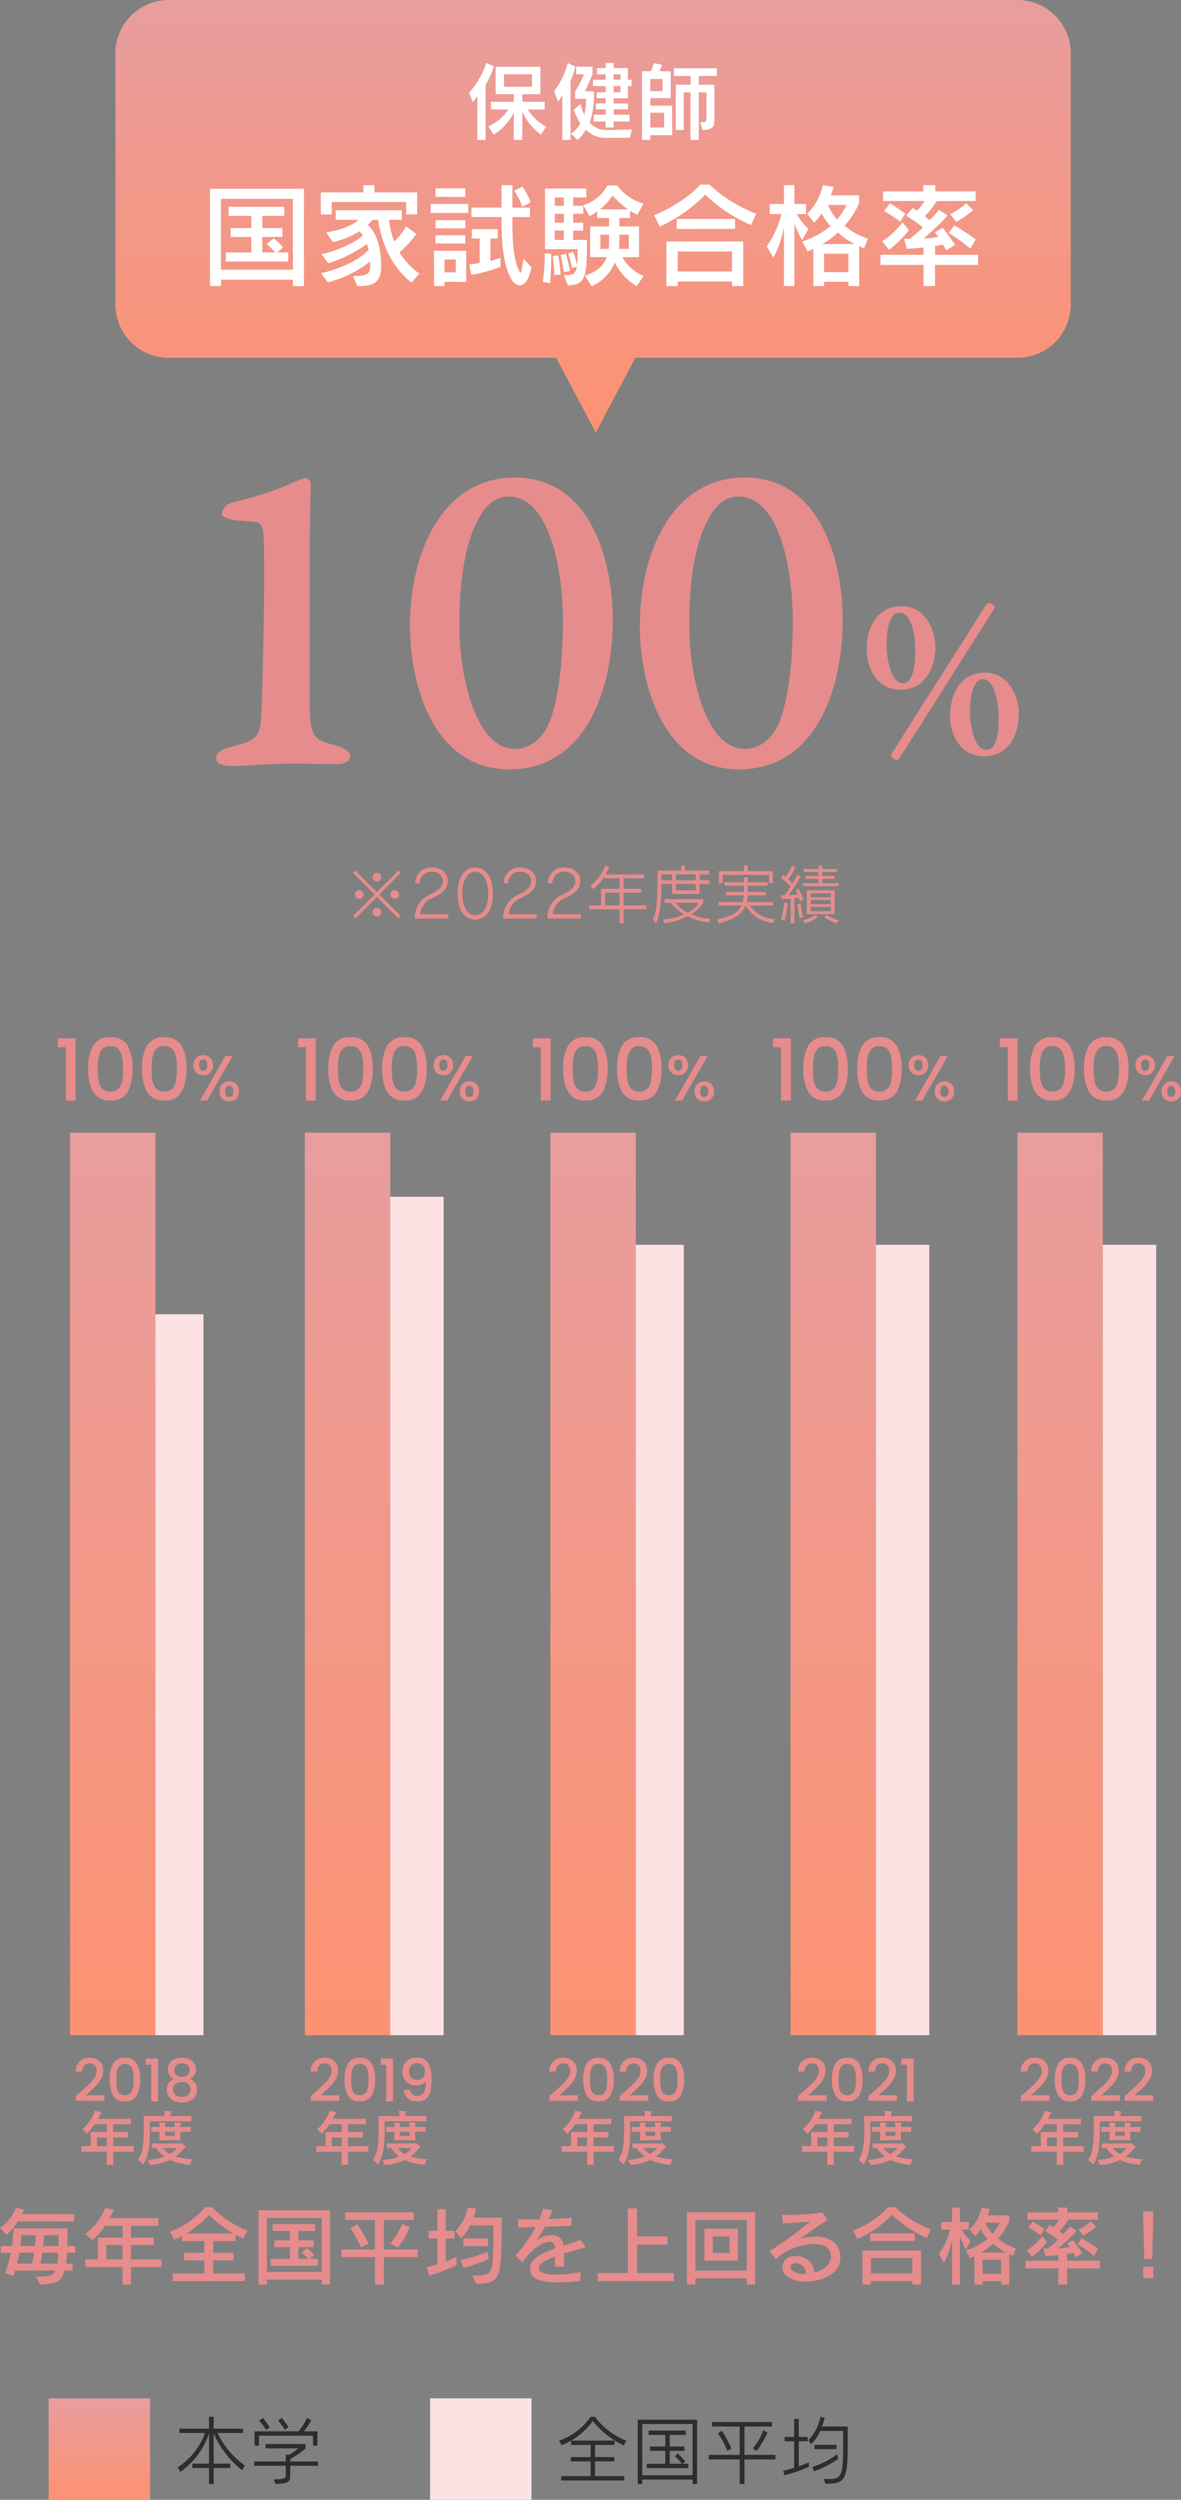 <svg xmlns="http://www.w3.org/2000/svg" xmlns:xlink="http://www.w3.org/1999/xlink" width="221.276" height="468.094" viewBox="0 0 221.276 468.094">
  <rect x="0" y="0" width="221.276" height="468.094" fill="#808080" stroke="none"/>
  <defs>
    <linearGradient id="linear-gradient" x1="0.5" x2="0.5" y2="1" gradientUnits="objectBoundingBox">
      <stop offset="0" stop-color="#e89d9e"/>
      <stop offset="1" stop-color="#fd9272"/>
    </linearGradient>
  </defs>
  <g id="グループ_8231" data-name="グループ 8231" transform="translate(-918.382 -4416.5)">
    <path id="パス_16062" data-name="パス 16062" d="M-97.216-10.608v-1.376h-9.792a3.845,3.845,0,0,0,.384-.816l-1.52-.4a7.844,7.844,0,0,1-2.976,3.808l1.184,1.28a9.983,9.983,0,0,0,2.176-2.5Zm.176,5.872V-6H-98.5c.032-.992.032-2.08.032-3.312h-10.1s-.08,1.568-.3,3.3h-2.112v1.28h1.888a22.454,22.454,0,0,1-1.1,3.84l1.616.448a6.9,6.9,0,0,0,.3-.976h7.488c-.384.992-.912,1.088-3.584,1.136l.736,1.488c3.216-.112,4.016-.608,4.624-2.624h1.5V-2.7H-98.72a17.11,17.11,0,0,0,.16-2.032Zm-7.408-3.3a16.561,16.561,0,0,1-.128,2.016h-2.752c.144-.992.224-2.016.224-2.016Zm4.3,1.008c0,.336,0,.672-.016,1.024h-2.864c.08-.736.128-1.552.128-2.032h2.752Zm-.064,2.288a18.358,18.358,0,0,1-.176,2.032h-3.168a19.332,19.332,0,0,0,.352-2.032Zm-4.528,0a15.8,15.8,0,0,1-.416,2.032h-2.784a19.731,19.731,0,0,0,.448-2.032Zm23.872,2.672V-3.5h-5.712V-6.192h4.3V-7.584h-4.3V-9.792h5.136v-1.44h-9.184a7.49,7.49,0,0,0,.8-1.536l-1.6-.368a10.925,10.925,0,0,1-3.712,4.864l1.312,1.152a11.943,11.943,0,0,0,2.416-2.672h3.248v2.208h-4.624V-3.5h-2.352v1.44h6.976V1.2h1.584V-2.064Zm-7.3-1.44H-91.2V-6.192h3.04ZM-64.736-8.9a19.045,19.045,0,0,1-6.672-4.384h-1.264a16.032,16.032,0,0,1-6.592,4.592l.816,1.52c.448-.192,1.056-.5,1.44-.7v.944h4.176v2.192h-3.84v1.408h3.84V-.864h-5.92V.576h13.5V-.864h-5.92V-3.328h3.792V-4.736h-3.792V-6.928h4.208V-8.1c.352.208.992.544,1.376.72Zm-2.688.544h-8.784a19.941,19.941,0,0,0,4.24-3.472A23.648,23.648,0,0,0-67.424-8.352ZM-49.28,1.2V-12.688H-62.688V1.2h1.568V.288h10.272V1.2Zm-1.568-2.352H-61.12v-10.1h10.272ZM-51.52-2.3V-3.6h-1.568l.832-.72a12.155,12.155,0,0,0-1.328-1.3l-1.008.816a14.323,14.323,0,0,1,1.216,1.2h-1.84V-5.808h2.864V-7.072h-2.864V-8.816h3.136v-1.3h-7.952v1.3h3.248v1.744h-2.944v1.264h2.944V-3.6h-3.648v1.3Zm17.168-7.2-1.424-.656A14.9,14.9,0,0,1-38-6.448l1.392.736A14.664,14.664,0,0,0-34.352-9.5Zm-7.7,3.072a32.124,32.124,0,0,0-2.1-3.664l-1.328.752a21.854,21.854,0,0,1,2,3.584Zm9.184,2.5V-5.36h-6.32V-10.9H-33.6V-12.32H-46.448V-10.9h5.584V-5.36h-6.288v1.424h6.288V1.2h1.68V-3.936ZM-19.68-6V-7.44h-4.608V-6ZM-25.6-2.384v-1.6a15.454,15.454,0,0,1-2,.864V-7.408h1.648v-1.44H-27.6V-12.9h-1.568v4.048h-1.648v1.44h1.648v4.784c-.624.224-1.248.4-2,.592l.448,1.568A40.078,40.078,0,0,0-25.6-2.384Zm8.48-8.944H-22.4a15.4,15.4,0,0,0,.512-1.7L-23.5-13.2a8.2,8.2,0,0,1-2.272,4.336l1.024,1.44a9.887,9.887,0,0,0,1.728-2.464h4.336V-8.5c0,8-.1,8.016-3.968,8.016l.736,1.536C-17.3.928-17.12.48-17.12-11.328Zm-2.416,7.76-.24-1.376a26.187,26.187,0,0,1-5.056,1.536l.576,1.5A34.36,34.36,0,0,0-19.536-3.568ZM-1.344-5.776l-1.04-1.408c-.976.416-2.08.768-3.168,1.12a1.933,1.933,0,0,0-1.1-1.728A2.932,2.932,0,0,0-7.9-8.064a4.9,4.9,0,0,0-2.752,1.056A23.273,23.273,0,0,0-9.024-9.6c1.76-.064,3.424-.144,4.944-.208l.08-1.52c-1.1.128-2.72.224-4.3.272.272-.592.5-1.168.672-1.664l-1.744-.272a14.949,14.949,0,0,1-.7,2c-.512,0-1.008.016-1.488.016-.96,0-1.824-.016-2.512-.064l.048,1.552c1.088,0,2.3-.032,3.248-.064A28.859,28.859,0,0,1-14.56-4.208l1.328,1.264C-11.328-5.728-9.3-6.8-8.176-6.8a1.142,1.142,0,0,1,.5.1c.384.176.528.544.576,1.152-2.56.9-4.7,1.936-4.7,3.776a2.712,2.712,0,0,0,.064.608C-11.376.384-9.12.8-6.576.8-5.168.8-3.7.672-2.4.544l.064-1.712a22.861,22.861,0,0,1-4.656.512c-1.616,0-2.976-.24-3.168-.976a.936.936,0,0,1-.032-.208c0-.832,1.312-1.552,3.072-2.192-.016.64-.016,1.248-.016,1.936l1.7-.08C-5.472-3.1-5.472-3.9-5.472-4.592-4.1-5.024-2.64-5.408-1.344-5.776ZM15.136.592V-.944H8.24V-6.272h5.68V-7.808H8.24v-5.248H6.512V-.944H.864V.592ZM30.368,1.2V-12.336H17.6V1.2h1.568V.048H28.8V1.2ZM28.8-1.392H19.168v-9.5H28.8ZM27.136-3.264V-9.248H20.864v5.984ZM25.568-4.7H22.432v-3.1h3.136Zm20.768.864a4.643,4.643,0,0,0-.176-1.28c-.464-1.664-2.1-2.656-4.432-2.656A10.945,10.945,0,0,0,38.7-7.3c1.536-1.1,3.872-2.8,5.264-3.568l-1.024-1.408a48.345,48.345,0,0,1-6.752.432c-.288,0-.576-.016-.816-.016l.192,1.616c1.376-.08,3.488-.208,5.088-.336a71.745,71.745,0,0,1-7.6,5.536l1.168,1.5A11.461,11.461,0,0,1,41.312-6.4c1.632,0,2.848.544,3.152,1.584a2.809,2.809,0,0,1,.112.784c0,1.616-1.568,2.624-3.12,2.992A3.286,3.286,0,0,0,37.9-4.1H37.7a2.1,2.1,0,0,0-2.224,2.064,2.134,2.134,0,0,0,.64,1.52A5.548,5.548,0,0,0,39.888.64C42.9.64,46.336-.784,46.336-3.84ZM39.9-.784h-.3a3.5,3.5,0,0,1-2.3-.64.806.806,0,0,1-.288-.608.8.8,0,0,1,.816-.768h.1A1.936,1.936,0,0,1,39.9-.784ZM63.28-9.136a20.311,20.311,0,0,1-6.672-4.144H55.28a17.052,17.052,0,0,1-6.56,4.368l.8,1.616a21.456,21.456,0,0,0,6.5-4.56A21.5,21.5,0,0,0,62.56-7.5ZM60.272-6.96V-8.384H51.936V-6.96ZM61.44,1.2V-5.168H50.464V1.2H52.08V.544h7.744V1.2ZM59.824-.88H52.08V-3.744h7.744ZM70.736-6.96a8.213,8.213,0,0,1-1.648-2.112H70.4v-1.44H68.736V-13.2H67.248v2.688H65.216v1.44H66.88A13.368,13.368,0,0,1,64.8-4.48l.944,1.616a14.934,14.934,0,0,0,1.5-4.368V1.2h1.488V-7.728a16.148,16.148,0,0,0,1.12,2.368Zm8.5,1.392A9.819,9.819,0,0,1,75.9-7.408a11.933,11.933,0,0,0,2.064-3.2v-1.136H73.936a12.057,12.057,0,0,0,.384-1.216l-1.52-.224A8.083,8.083,0,0,1,70.56-9.1l1.024,1.248a9.125,9.125,0,0,0,1.024-1.312,9.851,9.851,0,0,0,1.28,1.824A12.054,12.054,0,0,1,69.84-5.168l.8,1.424c.224-.08.592-.272.8-.368V1.2h1.536V.576h3.472V1.2h1.536V-4.5c.192.08.48.24.688.32ZM76.16-10.384A7.235,7.235,0,0,1,74.816-8.3a8.876,8.876,0,0,1-1.312-2.08ZM77.312-4.8H72.72a11,11,0,0,0,2.224-1.648A11.369,11.369,0,0,0,77.312-4.8Zm-.864,4H72.976V-3.424h3.472Zm8.128-8.336s-1.12-.816-2.192-1.472l-.832,1.1A18.735,18.735,0,0,1,83.84-8Zm9.68-.512-.992-.976a9.118,9.118,0,0,1-2.272,1.552l.848,1.12A14.587,14.587,0,0,0,94.256-9.648Zm.7,7.824v-1.44H88.816V-4.512a8.849,8.849,0,0,0,1.12-.224c.288.48.48.864.48.864L91.68-4.7s-.9-1.312-1.776-2.416l-1.1.656c.128.16.32.416.48.64a18.9,18.9,0,0,1-2.128.256,36.121,36.121,0,0,0,3.456-3.3L89.376-9.68a13.593,13.593,0,0,1-1.36,1.472,8.356,8.356,0,0,0-.672-.576,12.639,12.639,0,0,0,1.728-2.16h5.536V-12.3h-5.76v-.9H87.136v.9H81.392v1.36h5.936A8.6,8.6,0,0,1,86.24-9.552c-.192-.128-.4-.272-.624-.4l-.928,1.1a20.529,20.529,0,0,1,2.4,1.68A17.785,17.785,0,0,1,85.2-5.536h-.8l.368,1.408c.928-.032,1.68-.1,2.4-.176v1.04H81.024v1.44h6.144V1.2h1.648V-1.824ZM85.088-6.768l-.912-1.12A10.668,10.668,0,0,1,81.264-5.2l1.008,1.216A17.123,17.123,0,0,0,85.088-6.768ZM94.64-5.456a33.174,33.174,0,0,0-3.072-2l-.816,1.072A25.646,25.646,0,0,1,93.84-4.16Zm10.336-7.024h-1.92l.224,8.9h1.488ZM104.96,0V-2.128h-1.872V0Z" transform="translate(1029.502 4843.082)" fill="#e68c8c"/>
    <path id="パス_16064" data-name="パス 16064" d="M13.3-2.422a15.82,15.82,0,0,1-5.124-6.09h4.788v-.812H7.448V-11.55H6.58v2.226H1.036v.812H5.824A12.909,12.909,0,0,1,.714-2.086l.49.868A14.448,14.448,0,0,0,6.58-8.456v5.684H3.458v.812H6.58V1.05h.868V-1.96H10.57v-.812H7.448v-5.67a17.639,17.639,0,0,0,5.32,6.888ZM21.49-9.6s-.35-.518-1.246-1.75l-.7.5c.9,1.19,1.246,1.722,1.246,1.722Zm-3.514.056a19.79,19.79,0,0,0-1.288-1.778l-.7.5a12.905,12.905,0,0,1,1.288,1.75Zm8.918,3.416V-8.82h-2.52a12.456,12.456,0,0,0,1.358-2.1l-.812-.406a9.446,9.446,0,0,1-1.6,2.506H15.106v2.688h.84V-8.008H26.054v1.876Zm.1,3.766v-.812H21.8v-.448a20.216,20.216,0,0,0,2.87-2V-6.44h-7.49v.812h6.1a8.022,8.022,0,0,1-1.75,1.2h-.574v1.246H15.036v.812h5.922v1.54c0,.826-.1.994-2.254.994l.322.854c2.212,0,2.772-.322,2.772-1.5v-1.89Z" transform="translate(950.967 4880.594)" fill="#302c2c"/>
    <path id="パス_16066" data-name="パス 16066" d="M13.3-7.07a13.318,13.318,0,0,1-5.88-4.48H6.608A11.755,11.755,0,0,1,.7-7.084l.49.854a12.821,12.821,0,0,0,5.824-4.522,16.571,16.571,0,0,0,5.8,4.578ZM12.908.378V-.434H7.434V-3.192H11.06V-4H7.434V-6.272H11.1v-.812H2.954v.812H6.608V-4h-3.7v.812h3.7V-.434H1.092V.378Zm13.65.672V-11H15.442V1.05h.84V.21h9.436v.84ZM25.718-.6H16.282v-9.59h9.436Zm-.8-1.33v-.812H23.856l.5-.448s-.56-.658-1.414-1.5l-.546.518a12.059,12.059,0,0,1,1.344,1.428h-2.31V-5.166h2.758v-.812H21.434v-2.17h3V-8.96H17.472v.812h3.122v2.17H17.738v.812h2.856v2.422H17.122v.812ZM39.76-8.6l-.784-.434a11.761,11.761,0,0,1-1.96,3.388l.672.518A16.1,16.1,0,0,0,39.76-8.6ZM33-5.586A27.392,27.392,0,0,0,31.22-8.918l-.77.462a15.569,15.569,0,0,1,1.778,3.3Zm8.246,2.03V-4.41h-5.81V-9.716H40.6v-.854H29.372v.854h5.166V-4.41h-5.8v.854h5.8V1.05h.9V-3.556ZM52.668-5.488V-6.3H48.552v.812Zm-5.152,3.3v-.84s-.784.35-1.9.756v-4.69h1.666V-7.77H45.612v-3.374h-.868V-7.77H42.952v.812h1.792v4.97a20.345,20.345,0,0,1-2.044.56l.21.84A27.183,27.183,0,0,0,47.516-2.184Zm7.266-3.99V-9.73h-4.83a11.465,11.465,0,0,0,.518-1.624l-.8-.2a8.555,8.555,0,0,1-2.254,4.382l.5.77A7.635,7.635,0,0,0,49.63-8.89h4.284v3.528c0,5.194-.546,5.474-2.744,5.474h-.882L50.6.994C54.124.994,54.782.5,54.782-6.174Zm-1.82,2.548-.154-.91a14.97,14.97,0,0,1-4.7,2.394l.392.8A19.489,19.489,0,0,0,52.962-3.626Z" transform="translate(1022.432 4880.594)" fill="#302c2c"/>
    <path id="パス_16068" data-name="パス 16068" d="M.72-10v-1.664H4.048V0H2.208V-10ZM6.4-5.984a8.425,8.425,0,0,1,.936-4.328,3.452,3.452,0,0,1,3.224-1.56,3.452,3.452,0,0,1,3.224,1.56,8.425,8.425,0,0,1,.936,4.328,8.591,8.591,0,0,1-.936,4.376A3.441,3.441,0,0,1,10.56-.032,3.441,3.441,0,0,1,7.336-1.608,8.591,8.591,0,0,1,6.4-5.984Zm6.528,0a12.131,12.131,0,0,0-.168-2.192,2.944,2.944,0,0,0-.68-1.464,1.942,1.942,0,0,0-1.52-.568,1.942,1.942,0,0,0-1.52.568,2.944,2.944,0,0,0-.68,1.464,12.131,12.131,0,0,0-.168,2.192,13.358,13.358,0,0,0,.16,2.256,2.823,2.823,0,0,0,.68,1.472,1.984,1.984,0,0,0,1.528.56,1.984,1.984,0,0,0,1.528-.56,2.823,2.823,0,0,0,.68-1.472A13.358,13.358,0,0,0,12.928-5.984Zm3.568,0a8.425,8.425,0,0,1,.936-4.328,3.452,3.452,0,0,1,3.224-1.56,3.452,3.452,0,0,1,3.224,1.56,8.425,8.425,0,0,1,.936,4.328,8.591,8.591,0,0,1-.936,4.376A3.441,3.441,0,0,1,20.656-.032a3.441,3.441,0,0,1-3.224-1.576A8.591,8.591,0,0,1,16.5-5.984Zm6.528,0a12.131,12.131,0,0,0-.168-2.192,2.944,2.944,0,0,0-.68-1.464,1.942,1.942,0,0,0-1.52-.568,1.942,1.942,0,0,0-1.52.568,2.944,2.944,0,0,0-.68,1.464,12.131,12.131,0,0,0-.168,2.192,13.358,13.358,0,0,0,.16,2.256,2.823,2.823,0,0,0,.68,1.472,1.984,1.984,0,0,0,1.528.56,1.984,1.984,0,0,0,1.528-.56,2.823,2.823,0,0,0,.68-1.472A13.358,13.358,0,0,0,23.024-5.984Zm3.112-.652a1.832,1.832,0,0,1,.51-1.374,1.8,1.8,0,0,1,1.314-.5,1.8,1.8,0,0,1,1.314.5,1.832,1.832,0,0,1,.51,1.374,1.852,1.852,0,0,1-.51,1.38,1.79,1.79,0,0,1-1.314.5,1.79,1.79,0,0,1-1.314-.5A1.852,1.852,0,0,1,26.136-6.636Zm7.32-1.716L28.668,0H27.324l4.788-8.352Zm-5.5.672q-.756,0-.756,1.044T27.96-5.58a.663.663,0,0,0,.558-.258,1.309,1.309,0,0,0,.2-.8Q28.716-7.68,27.96-7.68Zm3.06,5.952A1.832,1.832,0,0,1,31.53-3.1a1.8,1.8,0,0,1,1.314-.5,1.786,1.786,0,0,1,1.3.5,1.832,1.832,0,0,1,.51,1.374,1.852,1.852,0,0,1-.51,1.38,1.775,1.775,0,0,1-1.3.5,1.79,1.79,0,0,1-1.314-.5A1.852,1.852,0,0,1,31.02-1.728Zm1.812-1.044q-.756,0-.756,1.044t.756,1.044q.756,0,.756-1.044T32.832-2.772Z" transform="translate(1017.502 4622.594)" fill="#e68c8c"/>
    <path id="パス_16070" data-name="パス 16070" d="M.72-10v-1.664H4.048V0H2.208V-10ZM6.4-5.984a8.425,8.425,0,0,1,.936-4.328,3.452,3.452,0,0,1,3.224-1.56,3.452,3.452,0,0,1,3.224,1.56,8.425,8.425,0,0,1,.936,4.328,8.591,8.591,0,0,1-.936,4.376A3.441,3.441,0,0,1,10.56-.032,3.441,3.441,0,0,1,7.336-1.608,8.591,8.591,0,0,1,6.4-5.984Zm6.528,0a12.131,12.131,0,0,0-.168-2.192,2.944,2.944,0,0,0-.68-1.464,1.942,1.942,0,0,0-1.52-.568,1.942,1.942,0,0,0-1.52.568,2.944,2.944,0,0,0-.68,1.464,12.131,12.131,0,0,0-.168,2.192,13.358,13.358,0,0,0,.16,2.256,2.823,2.823,0,0,0,.68,1.472,1.984,1.984,0,0,0,1.528.56,1.984,1.984,0,0,0,1.528-.56,2.823,2.823,0,0,0,.68-1.472A13.358,13.358,0,0,0,12.928-5.984Zm3.568,0a8.425,8.425,0,0,1,.936-4.328,3.452,3.452,0,0,1,3.224-1.56,3.452,3.452,0,0,1,3.224,1.56,8.425,8.425,0,0,1,.936,4.328,8.591,8.591,0,0,1-.936,4.376A3.441,3.441,0,0,1,20.656-.032a3.441,3.441,0,0,1-3.224-1.576A8.591,8.591,0,0,1,16.5-5.984Zm6.528,0a12.131,12.131,0,0,0-.168-2.192,2.944,2.944,0,0,0-.68-1.464,1.942,1.942,0,0,0-1.52-.568,1.942,1.942,0,0,0-1.52.568,2.944,2.944,0,0,0-.68,1.464,12.131,12.131,0,0,0-.168,2.192,13.358,13.358,0,0,0,.16,2.256,2.823,2.823,0,0,0,.68,1.472,1.984,1.984,0,0,0,1.528.56,1.984,1.984,0,0,0,1.528-.56,2.823,2.823,0,0,0,.68-1.472A13.358,13.358,0,0,0,23.024-5.984Zm3.112-.652a1.832,1.832,0,0,1,.51-1.374,1.8,1.8,0,0,1,1.314-.5,1.8,1.8,0,0,1,1.314.5,1.832,1.832,0,0,1,.51,1.374,1.852,1.852,0,0,1-.51,1.38,1.79,1.79,0,0,1-1.314.5,1.79,1.79,0,0,1-1.314-.5A1.852,1.852,0,0,1,26.136-6.636Zm7.32-1.716L28.668,0H27.324l4.788-8.352Zm-5.5.672q-.756,0-.756,1.044T27.96-5.58a.663.663,0,0,0,.558-.258,1.309,1.309,0,0,0,.2-.8Q28.716-7.68,27.96-7.68Zm3.06,5.952A1.832,1.832,0,0,1,31.53-3.1a1.8,1.8,0,0,1,1.314-.5,1.786,1.786,0,0,1,1.3.5,1.832,1.832,0,0,1,.51,1.374,1.852,1.852,0,0,1-.51,1.38,1.775,1.775,0,0,1-1.3.5,1.79,1.79,0,0,1-1.314-.5A1.852,1.852,0,0,1,31.02-1.728Zm1.812-1.044q-.756,0-.756,1.044t.756,1.044q.756,0,.756-1.044T32.832-2.772Z" transform="translate(928.502 4622.594)" fill="#e68c8c"/>
    <path id="パス_16072" data-name="パス 16072" d="M.72-10v-1.664H4.048V0H2.208V-10ZM6.4-5.984a8.425,8.425,0,0,1,.936-4.328,3.452,3.452,0,0,1,3.224-1.56,3.452,3.452,0,0,1,3.224,1.56,8.425,8.425,0,0,1,.936,4.328,8.591,8.591,0,0,1-.936,4.376A3.441,3.441,0,0,1,10.56-.032,3.441,3.441,0,0,1,7.336-1.608,8.591,8.591,0,0,1,6.4-5.984Zm6.528,0a12.131,12.131,0,0,0-.168-2.192,2.944,2.944,0,0,0-.68-1.464,1.942,1.942,0,0,0-1.52-.568,1.942,1.942,0,0,0-1.52.568,2.944,2.944,0,0,0-.68,1.464,12.131,12.131,0,0,0-.168,2.192,13.358,13.358,0,0,0,.16,2.256,2.823,2.823,0,0,0,.68,1.472,1.984,1.984,0,0,0,1.528.56,1.984,1.984,0,0,0,1.528-.56,2.823,2.823,0,0,0,.68-1.472A13.358,13.358,0,0,0,12.928-5.984Zm3.568,0a8.425,8.425,0,0,1,.936-4.328,3.452,3.452,0,0,1,3.224-1.56,3.452,3.452,0,0,1,3.224,1.56,8.425,8.425,0,0,1,.936,4.328,8.591,8.591,0,0,1-.936,4.376A3.441,3.441,0,0,1,20.656-.032a3.441,3.441,0,0,1-3.224-1.576A8.591,8.591,0,0,1,16.5-5.984Zm6.528,0a12.131,12.131,0,0,0-.168-2.192,2.944,2.944,0,0,0-.68-1.464,1.942,1.942,0,0,0-1.52-.568,1.942,1.942,0,0,0-1.52.568,2.944,2.944,0,0,0-.68,1.464,12.131,12.131,0,0,0-.168,2.192,13.358,13.358,0,0,0,.16,2.256,2.823,2.823,0,0,0,.68,1.472,1.984,1.984,0,0,0,1.528.56,1.984,1.984,0,0,0,1.528-.56,2.823,2.823,0,0,0,.68-1.472A13.358,13.358,0,0,0,23.024-5.984Zm3.112-.652a1.832,1.832,0,0,1,.51-1.374,1.8,1.8,0,0,1,1.314-.5,1.8,1.8,0,0,1,1.314.5,1.832,1.832,0,0,1,.51,1.374,1.852,1.852,0,0,1-.51,1.38,1.79,1.79,0,0,1-1.314.5,1.79,1.79,0,0,1-1.314-.5A1.852,1.852,0,0,1,26.136-6.636Zm7.32-1.716L28.668,0H27.324l4.788-8.352Zm-5.5.672q-.756,0-.756,1.044T27.96-5.58a.663.663,0,0,0,.558-.258,1.309,1.309,0,0,0,.2-.8Q28.716-7.68,27.96-7.68Zm3.06,5.952A1.832,1.832,0,0,1,31.53-3.1a1.8,1.8,0,0,1,1.314-.5,1.786,1.786,0,0,1,1.3.5,1.832,1.832,0,0,1,.51,1.374,1.852,1.852,0,0,1-.51,1.38,1.775,1.775,0,0,1-1.3.5,1.79,1.79,0,0,1-1.314-.5A1.852,1.852,0,0,1,31.02-1.728Zm1.812-1.044q-.756,0-.756,1.044t.756,1.044q.756,0,.756-1.044T32.832-2.772Z" transform="translate(1062.502 4622.594)" fill="#e68c8c"/>
    <path id="パス_16074" data-name="パス 16074" d="M.72-10v-1.664H4.048V0H2.208V-10ZM6.4-5.984a8.425,8.425,0,0,1,.936-4.328,3.452,3.452,0,0,1,3.224-1.56,3.452,3.452,0,0,1,3.224,1.56,8.425,8.425,0,0,1,.936,4.328,8.591,8.591,0,0,1-.936,4.376A3.441,3.441,0,0,1,10.56-.032,3.441,3.441,0,0,1,7.336-1.608,8.591,8.591,0,0,1,6.4-5.984Zm6.528,0a12.131,12.131,0,0,0-.168-2.192,2.944,2.944,0,0,0-.68-1.464,1.942,1.942,0,0,0-1.52-.568,1.942,1.942,0,0,0-1.52.568,2.944,2.944,0,0,0-.68,1.464,12.131,12.131,0,0,0-.168,2.192,13.358,13.358,0,0,0,.16,2.256,2.823,2.823,0,0,0,.68,1.472,1.984,1.984,0,0,0,1.528.56,1.984,1.984,0,0,0,1.528-.56,2.823,2.823,0,0,0,.68-1.472A13.358,13.358,0,0,0,12.928-5.984Zm3.568,0a8.425,8.425,0,0,1,.936-4.328,3.452,3.452,0,0,1,3.224-1.56,3.452,3.452,0,0,1,3.224,1.56,8.425,8.425,0,0,1,.936,4.328,8.591,8.591,0,0,1-.936,4.376A3.441,3.441,0,0,1,20.656-.032a3.441,3.441,0,0,1-3.224-1.576A8.591,8.591,0,0,1,16.5-5.984Zm6.528,0a12.131,12.131,0,0,0-.168-2.192,2.944,2.944,0,0,0-.68-1.464,1.942,1.942,0,0,0-1.52-.568,1.942,1.942,0,0,0-1.52.568,2.944,2.944,0,0,0-.68,1.464,12.131,12.131,0,0,0-.168,2.192,13.358,13.358,0,0,0,.16,2.256,2.823,2.823,0,0,0,.68,1.472,1.984,1.984,0,0,0,1.528.56,1.984,1.984,0,0,0,1.528-.56,2.823,2.823,0,0,0,.68-1.472A13.358,13.358,0,0,0,23.024-5.984Zm3.112-.652a1.832,1.832,0,0,1,.51-1.374,1.8,1.8,0,0,1,1.314-.5,1.8,1.8,0,0,1,1.314.5,1.832,1.832,0,0,1,.51,1.374,1.852,1.852,0,0,1-.51,1.38,1.79,1.79,0,0,1-1.314.5,1.79,1.79,0,0,1-1.314-.5A1.852,1.852,0,0,1,26.136-6.636Zm7.32-1.716L28.668,0H27.324l4.788-8.352Zm-5.5.672q-.756,0-.756,1.044T27.96-5.58a.663.663,0,0,0,.558-.258,1.309,1.309,0,0,0,.2-.8Q28.716-7.68,27.96-7.68Zm3.06,5.952A1.832,1.832,0,0,1,31.53-3.1a1.8,1.8,0,0,1,1.314-.5,1.786,1.786,0,0,1,1.3.5,1.832,1.832,0,0,1,.51,1.374,1.852,1.852,0,0,1-.51,1.38,1.775,1.775,0,0,1-1.3.5,1.79,1.79,0,0,1-1.314-.5A1.852,1.852,0,0,1,31.02-1.728Zm1.812-1.044q-.756,0-.756,1.044t.756,1.044q.756,0,.756-1.044T32.832-2.772Z" transform="translate(973.502 4622.594)" fill="#e68c8c"/>
    <path id="パス_16076" data-name="パス 16076" d="M0,0H16V169H0Z" transform="translate(931.502 4628.594)" fill="url(#linear-gradient)"/>
    <path id="パス_16078" data-name="パス 16078" d="M0,0H9V135H0Z" transform="translate(947.502 4662.594)" fill="#fce2e2"/>
    <path id="パス_16080" data-name="パス 16080" d="M0,0H16V169H0Z" transform="translate(975.502 4628.594)" fill="url(#linear-gradient)"/>
    <path id="パス_16082" data-name="パス 16082" d="M0,0H10V157H0Z" transform="translate(991.502 4640.594)" fill="#fce2e2"/>
    <path id="パス_16084" data-name="パス 16084" d="M0,0H16V169H0Z" transform="translate(1021.502 4628.594)" fill="url(#linear-gradient)"/>
    <path id="パス_16086" data-name="パス 16086" d="M0,0H9V148H0Z" transform="translate(1037.502 4649.594)" fill="#fce2e2"/>
    <path id="パス_16088" data-name="パス 16088" d="M0,0H16V169H0Z" transform="translate(1066.502 4628.594)" fill="url(#linear-gradient)"/>
    <path id="パス_16090" data-name="パス 16090" d="M0,0H10V148H0Z" transform="translate(1082.502 4649.594)" fill="#fce2e2"/>
    <path id="パス_16092" data-name="パス 16092" d="M0,0H19V19H0Z" transform="translate(927.502 4865.594)" fill="url(#linear-gradient)"/>
    <path id="パス_16094" data-name="パス 16094" d="M0,0H19V19H0Z" transform="translate(998.967 4865.594)" fill="#fce2e2"/>
    <path id="パス_16095" data-name="パス 16095" d="M.72-10v-1.664H4.048V0H2.208V-10ZM6.4-5.984a8.425,8.425,0,0,1,.936-4.328,3.452,3.452,0,0,1,3.224-1.56,3.452,3.452,0,0,1,3.224,1.56,8.425,8.425,0,0,1,.936,4.328,8.591,8.591,0,0,1-.936,4.376A3.441,3.441,0,0,1,10.56-.032,3.441,3.441,0,0,1,7.336-1.608,8.591,8.591,0,0,1,6.4-5.984Zm6.528,0a12.131,12.131,0,0,0-.168-2.192,2.944,2.944,0,0,0-.68-1.464,1.942,1.942,0,0,0-1.52-.568,1.942,1.942,0,0,0-1.52.568,2.944,2.944,0,0,0-.68,1.464,12.131,12.131,0,0,0-.168,2.192,13.358,13.358,0,0,0,.16,2.256,2.823,2.823,0,0,0,.68,1.472,1.984,1.984,0,0,0,1.528.56,1.984,1.984,0,0,0,1.528-.56,2.823,2.823,0,0,0,.68-1.472A13.358,13.358,0,0,0,12.928-5.984Zm3.568,0a8.425,8.425,0,0,1,.936-4.328,3.452,3.452,0,0,1,3.224-1.56,3.452,3.452,0,0,1,3.224,1.56,8.425,8.425,0,0,1,.936,4.328,8.591,8.591,0,0,1-.936,4.376A3.441,3.441,0,0,1,20.656-.032a3.441,3.441,0,0,1-3.224-1.576A8.591,8.591,0,0,1,16.5-5.984Zm6.528,0a12.131,12.131,0,0,0-.168-2.192,2.944,2.944,0,0,0-.68-1.464,1.942,1.942,0,0,0-1.52-.568,1.942,1.942,0,0,0-1.52.568,2.944,2.944,0,0,0-.68,1.464,12.131,12.131,0,0,0-.168,2.192,13.358,13.358,0,0,0,.16,2.256,2.823,2.823,0,0,0,.68,1.472,1.984,1.984,0,0,0,1.528.56,1.984,1.984,0,0,0,1.528-.56,2.823,2.823,0,0,0,.68-1.472A13.358,13.358,0,0,0,23.024-5.984Zm3.112-.652a1.832,1.832,0,0,1,.51-1.374,1.8,1.8,0,0,1,1.314-.5,1.8,1.8,0,0,1,1.314.5,1.832,1.832,0,0,1,.51,1.374,1.852,1.852,0,0,1-.51,1.38,1.79,1.79,0,0,1-1.314.5,1.79,1.79,0,0,1-1.314-.5A1.852,1.852,0,0,1,26.136-6.636Zm7.32-1.716L28.668,0H27.324l4.788-8.352Zm-5.5.672q-.756,0-.756,1.044T27.96-5.58a.663.663,0,0,0,.558-.258,1.309,1.309,0,0,0,.2-.8Q28.716-7.68,27.96-7.68Zm3.06,5.952A1.832,1.832,0,0,1,31.53-3.1a1.8,1.8,0,0,1,1.314-.5,1.786,1.786,0,0,1,1.3.5,1.832,1.832,0,0,1,.51,1.374,1.852,1.852,0,0,1-.51,1.38,1.775,1.775,0,0,1-1.3.5,1.79,1.79,0,0,1-1.314-.5A1.852,1.852,0,0,1,31.02-1.728Zm1.812-1.044q-.756,0-.756,1.044t.756,1.044q.756,0,.756-1.044T32.832-2.772Z" transform="translate(1105.002 4622.594)" fill="#e68c8c"/>
    <path id="パス_16096" data-name="パス 16096" d="M0,0H16V169H0Z" transform="translate(1109.002 4628.594)" fill="url(#linear-gradient)"/>
    <path id="パス_16097" data-name="パス 16097" d="M0,0H10V148H0Z" transform="translate(1125.002 4649.594)" fill="#fce2e2"/>
    <path id="パス_16106" data-name="パス 16106" d="M-10.615-1.705q1.056-.913,1.667-1.5A6.764,6.764,0,0,0-7.931-4.433a2.357,2.357,0,0,0,.407-1.276,1.562,1.562,0,0,0-.313-1.034,1.214,1.214,0,0,0-.985-.374A1.26,1.26,0,0,0-9.829-6.7,1.717,1.717,0,0,0-10.208-5.6h-1.21a2.582,2.582,0,0,1,.753-1.92,2.594,2.594,0,0,1,1.832-.665,2.572,2.572,0,0,1,1.876.66,2.347,2.347,0,0,1,.676,1.76,3.125,3.125,0,0,1-.4,1.524A6.135,6.135,0,0,1-7.64-2.932q-.555.577-1.414,1.337l-.495.44h3.487V-.11h-5.346v-.913Zm5.544-2.409A5.792,5.792,0,0,1-4.428-7.09,2.373,2.373,0,0,1-2.211-8.162,2.373,2.373,0,0,1,.006-7.09,5.792,5.792,0,0,1,.649-4.114,5.907,5.907,0,0,1,.006-1.105,2.366,2.366,0,0,1-2.211-.022,2.366,2.366,0,0,1-4.428-1.105,5.907,5.907,0,0,1-5.071-4.114Zm4.488,0A8.34,8.34,0,0,0-.7-5.621a2.024,2.024,0,0,0-.468-1.006,1.335,1.335,0,0,0-1.045-.391,1.335,1.335,0,0,0-1.045.391,2.024,2.024,0,0,0-.467,1.006,8.34,8.34,0,0,0-.115,1.507,9.184,9.184,0,0,0,.11,1.551,1.941,1.941,0,0,0,.467,1.012,1.364,1.364,0,0,0,1.051.385,1.364,1.364,0,0,0,1.051-.385A1.941,1.941,0,0,0-.693-2.563,9.184,9.184,0,0,0-.583-4.114ZM1.7-6.875V-8.019H3.993V0H2.728V-6.875ZM6.963-4.191A1.894,1.894,0,0,1,5.819-6a2.077,2.077,0,0,1,.3-1.089,2.064,2.064,0,0,1,.891-.786,3.274,3.274,0,0,1,1.452-.292,3.283,3.283,0,0,1,1.446.292,2.059,2.059,0,0,1,.9.786A2.077,2.077,0,0,1,11.1-6a1.9,1.9,0,0,1-.313,1.083,2.083,2.083,0,0,1-.831.721,2.024,2.024,0,0,1,.99.753,2.1,2.1,0,0,1,.363,1.227,2.244,2.244,0,0,1-.363,1.265A2.352,2.352,0,0,1,9.933-.1,3.5,3.5,0,0,1,8.459.2,3.467,3.467,0,0,1,6.99-.1,2.358,2.358,0,0,1,5.984-.946a2.244,2.244,0,0,1-.363-1.265,2.089,2.089,0,0,1,.363-1.232A2.04,2.04,0,0,1,6.963-4.191ZM9.9-5.841a1.178,1.178,0,0,0-.385-.946,1.57,1.57,0,0,0-1.056-.33,1.553,1.553,0,0,0-1.045.33,1.191,1.191,0,0,0-.385.957,1.129,1.129,0,0,0,.4.9,1.518,1.518,0,0,0,1.028.346,1.524,1.524,0,0,0,1.034-.352A1.139,1.139,0,0,0,9.9-5.841Zm-1.441,2.2a1.862,1.862,0,0,0-1.182.358A1.229,1.229,0,0,0,6.82-2.255a1.3,1.3,0,0,0,.44,1.018,1.742,1.742,0,0,0,1.2.391,1.689,1.689,0,0,0,1.182-.4,1.308,1.308,0,0,0,.435-1.012A1.245,1.245,0,0,0,9.63-3.278,1.8,1.8,0,0,0,8.459-3.641ZM-8.882,9.416l-1.375.021q-.091,0-.107-.021a.185.185,0,0,1-.016-.1V8.443q0-.107.124-.107l1.375.021h.263V6.816l-.021-.988q0-.086.021-.1a.217.217,0,0,1,.107-.016L-7,5.731H-5.6V4.265H-7.851A9.752,9.752,0,0,1-9.14,5.838q-.156.177-.231.177-.059,0-.22-.209a2.349,2.349,0,0,0-.612-.6A8.015,8.015,0,0,0-8.168,2.551a3.472,3.472,0,0,0,.285-.806q.7.14,1.058.242.2.07.2.188,0,.081-.134.209a1.2,1.2,0,0,0-.279.4l-.22.473h4.544l1.509-.021q.086,0,.1.021a.185.185,0,0,1,.016.1v.816q0,.086-.021.1a.185.185,0,0,1-.1.016l-1.509-.021H-4.408V5.731h1.176l1.5-.021q.113,0,.113.118v.827q0,.118-.113.118l-1.5-.021H-4.408V8.357h2.331L-.7,8.336q.118,0,.118.107v.875a.161.161,0,0,1-.019.1.161.161,0,0,1-.1.019l-1.375-.021H-4.408v.537l.021,1.794q0,.086-.027.107a.168.168,0,0,1-.1.016h-.978q-.1,0-.113-.027a.168.168,0,0,1-.016-.1L-5.6,9.953V9.416Zm1.429-1.058H-5.6V6.751H-7.454ZM10.44,10.812a1.822,1.822,0,0,0-.344.709.731.731,0,0,1-.1.263.208.208,0,0,1-.161.054,1.366,1.366,0,0,1-.188-.011,9.856,9.856,0,0,1-3.411-.87,10.35,10.35,0,0,1-3.454.913,1.621,1.621,0,0,1-.2.011.182.182,0,0,1-.156-.064,1.061,1.061,0,0,1-.1-.231,1.629,1.629,0,0,0-.349-.628,11.189,11.189,0,0,0,3.2-.65A6.674,6.674,0,0,1,3.651,8.733l-.682.011a.17.17,0,0,1-.107-.021.2.2,0,0,1-.016-.1V7.976q0-.091.027-.107a.168.168,0,0,1,.1-.016l1.472.021h3.48a.7.7,0,0,0,.252-.043A.371.371,0,0,1,8.3,7.8q.118,0,.446.285.387.322.387.451,0,.1-.156.209a2.134,2.134,0,0,0-.43.4,7.385,7.385,0,0,1-1.257,1.176A13.008,13.008,0,0,0,10.44,10.812ZM7.524,8.723H4.849A5.106,5.106,0,0,0,6.192,9.834,4.981,4.981,0,0,0,7.524,8.723ZM2.459,3.717v1.6a26.388,26.388,0,0,1-.188,3.454,8.492,8.492,0,0,1-.892,2.793q-.113.209-.177.209-.043,0-.22-.177a3.7,3.7,0,0,0-.714-.634,6.663,6.663,0,0,0,.892-2.632,25.44,25.44,0,0,0,.167-3.212L1.3,2.857q0-.086.021-.1a.168.168,0,0,1,.1-.016l1.472.021H5.2V2.653a3.73,3.73,0,0,0-.081-.892q.585.011,1.171.064.188.016.188.107a.457.457,0,0,1-.081.209,1.056,1.056,0,0,0-.07.473v.145H8.673l1.472-.021q.086,0,.1.021a.241.241,0,0,1,.011.1v.752q0,.1-.021.113a.154.154,0,0,1-.091.016L8.673,3.717Zm7.52,1.047q.086,0,.1.021a.185.185,0,0,1,.016.1V5.57q0,.086-.021.1a.185.185,0,0,1-.1.016L8.447,5.667H8.163v.4l.027,1.1q0,.091-.027.107a.168.168,0,0,1-.1.016L6.927,7.272H5.52l-1.133.021q-.1,0-.113-.021a.2.2,0,0,1-.016-.1l.021-1.1v-.4H4.134l-1.273.021q-.091,0-.107-.021a.185.185,0,0,1-.016-.1V4.882q0-.086.021-.1a.2.2,0,0,1,.1-.016l1.273.021h.145a4.484,4.484,0,0,0-.059-.859q.585.021,1.047.07.145.016.145.1a.528.528,0,0,1-.059.188,1.8,1.8,0,0,0-.043.5H7.126a6.28,6.28,0,0,0-.054-.859q.6.021,1.031.07.156.016.156.1a.3.3,0,0,1-.021.1q-.027.07-.032.091a1.729,1.729,0,0,0-.043.5h.285ZM7.126,6.445V5.667H5.311v.779Z" transform="translate(944 4810)" fill="#e68c8c"/>
    <path id="パス_16107" data-name="パス 16107" d="M-10.6-1.705q1.056-.913,1.667-1.5A6.764,6.764,0,0,0-7.914-4.433a2.357,2.357,0,0,0,.407-1.276,1.562,1.562,0,0,0-.313-1.034,1.214,1.214,0,0,0-.985-.374A1.26,1.26,0,0,0-9.812-6.7,1.717,1.717,0,0,0-10.191-5.6H-11.4a2.582,2.582,0,0,1,.753-1.92,2.594,2.594,0,0,1,1.832-.665,2.572,2.572,0,0,1,1.876.66,2.347,2.347,0,0,1,.676,1.76,3.125,3.125,0,0,1-.4,1.524,6.135,6.135,0,0,1-.957,1.309q-.555.577-1.414,1.337l-.495.44h3.487V-.11h-5.346v-.913Zm5.544-2.409A5.792,5.792,0,0,1-4.411-7.09,2.373,2.373,0,0,1-2.194-8.162,2.373,2.373,0,0,1,.022-7.09,5.792,5.792,0,0,1,.666-4.114,5.907,5.907,0,0,1,.022-1.105,2.366,2.366,0,0,1-2.194-.022,2.366,2.366,0,0,1-4.411-1.105,5.907,5.907,0,0,1-5.055-4.114Zm4.488,0A8.34,8.34,0,0,0-.682-5.621a2.024,2.024,0,0,0-.468-1.006,1.335,1.335,0,0,0-1.045-.391,1.335,1.335,0,0,0-1.045.391,2.024,2.024,0,0,0-.467,1.006,8.34,8.34,0,0,0-.115,1.507,9.184,9.184,0,0,0,.11,1.551,1.941,1.941,0,0,0,.467,1.012,1.364,1.364,0,0,0,1.051.385,1.364,1.364,0,0,0,1.051-.385A1.941,1.941,0,0,0-.676-2.563,9.184,9.184,0,0,0-.566-4.114ZM1.721-6.875V-8.019H4.009V0H2.744V-6.875Zm5.467,4.7a1.357,1.357,0,0,0,.473.836,1.54,1.54,0,0,0,.979.286,1.232,1.232,0,0,0,1.144-.616,4.407,4.407,0,0,0,.363-2.1A1.693,1.693,0,0,1,9.4-3.2a2.628,2.628,0,0,1-1.04.2,2.862,2.862,0,0,1-1.3-.291,2.163,2.163,0,0,1-.918-.869,2.748,2.748,0,0,1-.335-1.4,2.632,2.632,0,0,1,.709-1.931,2.616,2.616,0,0,1,1.952-.72,2.325,2.325,0,0,1,2.129,1,5.806,5.806,0,0,1,.632,3.053A9.392,9.392,0,0,1,11-1.837a2.474,2.474,0,0,1-.819,1.364,2.54,2.54,0,0,1-1.617.462A2.508,2.508,0,0,1,6.748-.627a2.348,2.348,0,0,1-.715-1.551Zm1.4-1.87a1.343,1.343,0,0,0,1.04-.412A1.553,1.553,0,0,0,10-5.555a1.65,1.65,0,0,0-.4-1.183,1.436,1.436,0,0,0-1.095-.424,1.417,1.417,0,0,0-1.094.434,1.611,1.611,0,0,0-.4,1.139A1.591,1.591,0,0,0,7.4-4.483,1.51,1.51,0,0,0,8.585-4.048ZM-8.882,9.416l-1.375.021q-.091,0-.107-.021a.185.185,0,0,1-.016-.1V8.443q0-.107.124-.107l1.375.021h.263V6.816l-.021-.988q0-.086.021-.1a.217.217,0,0,1,.107-.016L-7,5.731H-5.6V4.265H-7.851A9.752,9.752,0,0,1-9.14,5.838q-.156.177-.231.177-.059,0-.22-.209a2.349,2.349,0,0,0-.612-.6A8.015,8.015,0,0,0-8.168,2.551a3.472,3.472,0,0,0,.285-.806q.7.14,1.058.242.2.07.2.188,0,.081-.134.209a1.2,1.2,0,0,0-.279.4l-.22.473h4.544l1.509-.021q.086,0,.1.021a.185.185,0,0,1,.016.1v.816q0,.086-.021.1a.185.185,0,0,1-.1.016l-1.509-.021H-4.408V5.731h1.176l1.5-.021q.113,0,.113.118v.827q0,.118-.113.118l-1.5-.021H-4.408V8.357h2.331L-.7,8.336q.118,0,.118.107v.875a.161.161,0,0,1-.019.1.161.161,0,0,1-.1.019l-1.375-.021H-4.408v.537l.021,1.794q0,.086-.027.107a.168.168,0,0,1-.1.016h-.978q-.1,0-.113-.027a.168.168,0,0,1-.016-.1L-5.6,9.953V9.416Zm1.429-1.058H-5.6V6.751H-7.454ZM10.44,10.812a1.822,1.822,0,0,0-.344.709.731.731,0,0,1-.1.263.208.208,0,0,1-.161.054,1.366,1.366,0,0,1-.188-.011,9.856,9.856,0,0,1-3.411-.87,10.35,10.35,0,0,1-3.454.913,1.621,1.621,0,0,1-.2.011.182.182,0,0,1-.156-.064,1.061,1.061,0,0,1-.1-.231,1.629,1.629,0,0,0-.349-.628,11.189,11.189,0,0,0,3.2-.65A6.674,6.674,0,0,1,3.651,8.733l-.682.011a.17.17,0,0,1-.107-.021.2.2,0,0,1-.016-.1V7.976q0-.091.027-.107a.168.168,0,0,1,.1-.016l1.472.021h3.48a.7.7,0,0,0,.252-.043A.371.371,0,0,1,8.3,7.8q.118,0,.446.285.387.322.387.451,0,.1-.156.209a2.134,2.134,0,0,0-.43.4,7.385,7.385,0,0,1-1.257,1.176A13.008,13.008,0,0,0,10.44,10.812ZM7.524,8.723H4.849A5.106,5.106,0,0,0,6.192,9.834,4.981,4.981,0,0,0,7.524,8.723ZM2.459,3.717v1.6a26.388,26.388,0,0,1-.188,3.454,8.492,8.492,0,0,1-.892,2.793q-.113.209-.177.209-.043,0-.22-.177a3.7,3.7,0,0,0-.714-.634,6.663,6.663,0,0,0,.892-2.632,25.44,25.44,0,0,0,.167-3.212L1.3,2.857q0-.086.021-.1a.168.168,0,0,1,.1-.016l1.472.021H5.2V2.653a3.73,3.73,0,0,0-.081-.892q.585.011,1.171.064.188.016.188.107a.457.457,0,0,1-.081.209,1.056,1.056,0,0,0-.07.473v.145H8.673l1.472-.021q.086,0,.1.021a.241.241,0,0,1,.011.1v.752q0,.1-.021.113a.154.154,0,0,1-.091.016L8.673,3.717Zm7.52,1.047q.086,0,.1.021a.185.185,0,0,1,.016.1V5.57q0,.086-.021.1a.185.185,0,0,1-.1.016L8.447,5.667H8.163v.4l.027,1.1q0,.091-.027.107a.168.168,0,0,1-.1.016L6.927,7.272H5.52l-1.133.021q-.1,0-.113-.021a.2.2,0,0,1-.016-.1l.021-1.1v-.4H4.134l-1.273.021q-.091,0-.107-.021a.185.185,0,0,1-.016-.1V4.882q0-.086.021-.1a.2.2,0,0,1,.1-.016l1.273.021h.145a4.484,4.484,0,0,0-.059-.859q.585.021,1.047.07.145.016.145.1a.528.528,0,0,1-.059.188,1.8,1.8,0,0,0-.043.5H7.126a6.28,6.28,0,0,0-.054-.859q.6.021,1.031.07.156.016.156.1a.3.3,0,0,1-.021.1q-.027.07-.032.091a1.729,1.729,0,0,0-.043.5h.285ZM7.126,6.445V5.667H5.311v.779Z" transform="translate(988 4810)" fill="#e68c8c"/>
    <path id="パス_16108" data-name="パス 16108" d="M-11.88-1.705q1.056-.913,1.667-1.5A6.764,6.764,0,0,0-9.2-4.433a2.357,2.357,0,0,0,.407-1.276A1.562,1.562,0,0,0-9.1-6.743a1.214,1.214,0,0,0-.985-.374,1.26,1.26,0,0,0-1.007.412A1.717,1.717,0,0,0-11.473-5.6h-1.21a2.582,2.582,0,0,1,.753-1.92A2.594,2.594,0,0,1-10.1-8.184a2.572,2.572,0,0,1,1.875.66,2.347,2.347,0,0,1,.677,1.76,3.125,3.125,0,0,1-.4,1.524A6.135,6.135,0,0,1-8.9-2.932q-.556.577-1.414,1.337l-.495.44h3.487V-.11h-5.346v-.913Zm5.544-2.409A5.792,5.792,0,0,1-5.692-7.09,2.373,2.373,0,0,1-3.476-8.162,2.373,2.373,0,0,1-1.259-7.09,5.792,5.792,0,0,1-.616-4.114a5.907,5.907,0,0,1-.643,3.009A2.366,2.366,0,0,1-3.476-.022,2.366,2.366,0,0,1-5.692-1.105,5.907,5.907,0,0,1-6.336-4.114Zm4.488,0a8.34,8.34,0,0,0-.115-1.507,2.024,2.024,0,0,0-.468-1.006,1.335,1.335,0,0,0-1.045-.391,1.335,1.335,0,0,0-1.045.391,2.024,2.024,0,0,0-.467,1.006A8.34,8.34,0,0,0-5.1-4.114a9.184,9.184,0,0,0,.11,1.551,1.941,1.941,0,0,0,.467,1.012,1.364,1.364,0,0,0,1.051.385,1.364,1.364,0,0,0,1.051-.385,1.941,1.941,0,0,0,.468-1.012A9.184,9.184,0,0,0-1.848-4.114ZM1.3-1.705q1.056-.913,1.667-1.5A6.764,6.764,0,0,0,3.982-4.433a2.357,2.357,0,0,0,.407-1.276,1.562,1.562,0,0,0-.313-1.034,1.214,1.214,0,0,0-.985-.374A1.26,1.26,0,0,0,2.084-6.7,1.717,1.717,0,0,0,1.7-5.6H.495a2.582,2.582,0,0,1,.754-1.92A2.594,2.594,0,0,1,3.08-8.184a2.572,2.572,0,0,1,1.876.66,2.347,2.347,0,0,1,.676,1.76,3.125,3.125,0,0,1-.4,1.524,6.135,6.135,0,0,1-.957,1.309Q3.718-2.354,2.86-1.6l-.5.44H5.852V-.11H.506v-.913ZM6.842-4.114A5.792,5.792,0,0,1,7.485-7.09,2.373,2.373,0,0,1,9.7-8.162,2.373,2.373,0,0,1,11.918-7.09a5.792,5.792,0,0,1,.644,2.976,5.907,5.907,0,0,1-.644,3.009A2.366,2.366,0,0,1,9.7-.022,2.366,2.366,0,0,1,7.485-1.105,5.907,5.907,0,0,1,6.842-4.114Zm4.488,0a8.34,8.34,0,0,0-.116-1.507,2.024,2.024,0,0,0-.467-1.006A1.335,1.335,0,0,0,9.7-7.018a1.335,1.335,0,0,0-1.045.391,2.024,2.024,0,0,0-.468,1.006,8.34,8.34,0,0,0-.115,1.507,9.184,9.184,0,0,0,.11,1.551,1.941,1.941,0,0,0,.467,1.012A1.364,1.364,0,0,0,9.7-1.166a1.364,1.364,0,0,0,1.05-.385,1.941,1.941,0,0,0,.467-1.012A9.184,9.184,0,0,0,11.33-4.114ZM-8.882,9.416l-1.375.021q-.091,0-.107-.021a.185.185,0,0,1-.016-.1V8.443q0-.107.124-.107l1.375.021h.263V6.816l-.021-.988q0-.086.021-.1a.217.217,0,0,1,.107-.016L-7,5.731H-5.6V4.265H-7.851A9.752,9.752,0,0,1-9.14,5.838q-.156.177-.231.177-.059,0-.22-.209a2.349,2.349,0,0,0-.612-.6A8.015,8.015,0,0,0-8.168,2.551a3.472,3.472,0,0,0,.285-.806q.7.14,1.058.242.2.07.2.188,0,.081-.134.209a1.2,1.2,0,0,0-.279.4l-.22.473h4.544l1.509-.021q.086,0,.1.021a.185.185,0,0,1,.016.1v.816q0,.086-.021.1a.185.185,0,0,1-.1.016l-1.509-.021H-4.408V5.731h1.176l1.5-.021q.113,0,.113.118v.827q0,.118-.113.118l-1.5-.021H-4.408V8.357h2.331L-.7,8.336q.118,0,.118.107v.875a.161.161,0,0,1-.019.1.161.161,0,0,1-.1.019l-1.375-.021H-4.408v.537l.021,1.794q0,.086-.027.107a.168.168,0,0,1-.1.016h-.978q-.1,0-.113-.027a.168.168,0,0,1-.016-.1L-5.6,9.953V9.416Zm1.429-1.058H-5.6V6.751H-7.454ZM10.44,10.812a1.822,1.822,0,0,0-.344.709.731.731,0,0,1-.1.263.208.208,0,0,1-.161.054,1.366,1.366,0,0,1-.188-.011,9.856,9.856,0,0,1-3.411-.87,10.35,10.35,0,0,1-3.454.913,1.621,1.621,0,0,1-.2.011.182.182,0,0,1-.156-.064,1.061,1.061,0,0,1-.1-.231,1.629,1.629,0,0,0-.349-.628,11.189,11.189,0,0,0,3.2-.65A6.674,6.674,0,0,1,3.651,8.733l-.682.011a.17.17,0,0,1-.107-.021.2.2,0,0,1-.016-.1V7.976q0-.091.027-.107a.168.168,0,0,1,.1-.016l1.472.021h3.48a.7.7,0,0,0,.252-.043A.371.371,0,0,1,8.3,7.8q.118,0,.446.285.387.322.387.451,0,.1-.156.209a2.134,2.134,0,0,0-.43.4,7.385,7.385,0,0,1-1.257,1.176A13.008,13.008,0,0,0,10.44,10.812ZM7.524,8.723H4.849A5.106,5.106,0,0,0,6.192,9.834,4.981,4.981,0,0,0,7.524,8.723ZM2.459,3.717v1.6a26.388,26.388,0,0,1-.188,3.454,8.492,8.492,0,0,1-.892,2.793q-.113.209-.177.209-.043,0-.22-.177a3.7,3.7,0,0,0-.714-.634,6.663,6.663,0,0,0,.892-2.632,25.44,25.44,0,0,0,.167-3.212L1.3,2.857q0-.086.021-.1a.168.168,0,0,1,.1-.016l1.472.021H5.2V2.653a3.73,3.73,0,0,0-.081-.892q.585.011,1.171.064.188.016.188.107a.457.457,0,0,1-.081.209,1.056,1.056,0,0,0-.07.473v.145H8.673l1.472-.021q.086,0,.1.021a.241.241,0,0,1,.011.1v.752q0,.1-.021.113a.154.154,0,0,1-.091.016L8.673,3.717Zm7.52,1.047q.086,0,.1.021a.185.185,0,0,1,.016.1V5.57q0,.086-.021.1a.185.185,0,0,1-.1.016L8.447,5.667H8.163v.4l.027,1.1q0,.091-.027.107a.168.168,0,0,1-.1.016L6.927,7.272H5.52l-1.133.021q-.1,0-.113-.021a.2.2,0,0,1-.016-.1l.021-1.1v-.4H4.134l-1.273.021q-.091,0-.107-.021a.185.185,0,0,1-.016-.1V4.882q0-.086.021-.1a.2.2,0,0,1,.1-.016l1.273.021h.145a4.484,4.484,0,0,0-.059-.859q.585.021,1.047.07.145.016.145.1a.528.528,0,0,1-.059.188,1.8,1.8,0,0,0-.043.5H7.126a6.28,6.28,0,0,0-.054-.859q.6.021,1.031.07.156.016.156.1a.3.3,0,0,1-.021.1q-.027.07-.032.091a1.729,1.729,0,0,0-.043.5h.285ZM7.126,6.445V5.667H5.311v.779Z" transform="translate(1034 4810)" fill="#e68c8c"/>
    <path id="パス_16109" data-name="パス 16109" d="M-10.28-1.705q1.056-.913,1.667-1.5A6.764,6.764,0,0,0-7.6-4.433a2.357,2.357,0,0,0,.407-1.276A1.562,1.562,0,0,0-7.5-6.743a1.214,1.214,0,0,0-.985-.374A1.26,1.26,0,0,0-9.493-6.7,1.717,1.717,0,0,0-9.872-5.6h-1.21a2.582,2.582,0,0,1,.753-1.92A2.594,2.594,0,0,1-8.5-8.184a2.572,2.572,0,0,1,1.876.66,2.347,2.347,0,0,1,.676,1.76,3.125,3.125,0,0,1-.4,1.524A6.135,6.135,0,0,1-7.3-2.932q-.555.577-1.414,1.337l-.495.44h3.487V-.11h-5.346v-.913Zm5.544-2.409A5.792,5.792,0,0,1-4.092-7.09,2.373,2.373,0,0,1-1.875-8.162,2.373,2.373,0,0,1,.341-7.09,5.792,5.792,0,0,1,.985-4.114,5.907,5.907,0,0,1,.341-1.105,2.366,2.366,0,0,1-1.875-.022,2.366,2.366,0,0,1-4.092-1.105,5.907,5.907,0,0,1-4.735-4.114Zm4.488,0A8.34,8.34,0,0,0-.363-5.621,2.024,2.024,0,0,0-.83-6.628a1.335,1.335,0,0,0-1.045-.391,1.335,1.335,0,0,0-1.045.391,2.024,2.024,0,0,0-.467,1.006A8.34,8.34,0,0,0-3.5-4.114a9.184,9.184,0,0,0,.11,1.551,1.941,1.941,0,0,0,.467,1.012,1.364,1.364,0,0,0,1.051.385A1.364,1.364,0,0,0-.825-1.551,1.941,1.941,0,0,0-.357-2.563,9.184,9.184,0,0,0-.247-4.114ZM2.9-1.705q1.056-.913,1.667-1.5A6.764,6.764,0,0,0,5.582-4.433,2.357,2.357,0,0,0,5.99-5.709a1.562,1.562,0,0,0-.313-1.034,1.214,1.214,0,0,0-.985-.374A1.26,1.26,0,0,0,3.685-6.7,1.717,1.717,0,0,0,3.306-5.6H2.1a2.582,2.582,0,0,1,.754-1.92,2.594,2.594,0,0,1,1.832-.665,2.572,2.572,0,0,1,1.876.66,2.347,2.347,0,0,1,.676,1.76,3.125,3.125,0,0,1-.4,1.524,6.135,6.135,0,0,1-.957,1.309Q5.319-2.354,4.46-1.6l-.495.44H7.452V-.11H2.106v-.913Zm5.379-5.17V-8.019h2.288V0H9.3V-6.875ZM-8.882,9.416l-1.375.021q-.091,0-.107-.021a.185.185,0,0,1-.016-.1V8.443q0-.107.124-.107l1.375.021h.263V6.816l-.021-.988q0-.086.021-.1a.217.217,0,0,1,.107-.016L-7,5.731H-5.6V4.265H-7.851A9.752,9.752,0,0,1-9.14,5.838q-.156.177-.231.177-.059,0-.22-.209a2.349,2.349,0,0,0-.612-.6A8.015,8.015,0,0,0-8.168,2.551a3.472,3.472,0,0,0,.285-.806q.7.14,1.058.242.2.07.2.188,0,.081-.134.209a1.2,1.2,0,0,0-.279.4l-.22.473h4.544l1.509-.021q.086,0,.1.021a.185.185,0,0,1,.016.1v.816q0,.086-.021.1a.185.185,0,0,1-.1.016l-1.509-.021H-4.408V5.731h1.176l1.5-.021q.113,0,.113.118v.827q0,.118-.113.118l-1.5-.021H-4.408V8.357h2.331L-.7,8.336q.118,0,.118.107v.875a.161.161,0,0,1-.019.1.161.161,0,0,1-.1.019l-1.375-.021H-4.408v.537l.021,1.794q0,.086-.027.107a.168.168,0,0,1-.1.016h-.978q-.1,0-.113-.027a.168.168,0,0,1-.016-.1L-5.6,9.953V9.416Zm1.429-1.058H-5.6V6.751H-7.454ZM10.44,10.812a1.822,1.822,0,0,0-.344.709.731.731,0,0,1-.1.263.208.208,0,0,1-.161.054,1.366,1.366,0,0,1-.188-.011,9.856,9.856,0,0,1-3.411-.87,10.35,10.35,0,0,1-3.454.913,1.621,1.621,0,0,1-.2.011.182.182,0,0,1-.156-.064,1.061,1.061,0,0,1-.1-.231,1.629,1.629,0,0,0-.349-.628,11.189,11.189,0,0,0,3.2-.65A6.674,6.674,0,0,1,3.651,8.733l-.682.011a.17.17,0,0,1-.107-.021.2.2,0,0,1-.016-.1V7.976q0-.091.027-.107a.168.168,0,0,1,.1-.016l1.472.021h3.48a.7.7,0,0,0,.252-.043A.371.371,0,0,1,8.3,7.8q.118,0,.446.285.387.322.387.451,0,.1-.156.209a2.134,2.134,0,0,0-.43.4,7.385,7.385,0,0,1-1.257,1.176A13.008,13.008,0,0,0,10.44,10.812ZM7.524,8.723H4.849A5.106,5.106,0,0,0,6.192,9.834,4.981,4.981,0,0,0,7.524,8.723ZM2.459,3.717v1.6a26.388,26.388,0,0,1-.188,3.454,8.492,8.492,0,0,1-.892,2.793q-.113.209-.177.209-.043,0-.22-.177a3.7,3.7,0,0,0-.714-.634,6.663,6.663,0,0,0,.892-2.632,25.44,25.44,0,0,0,.167-3.212L1.3,2.857q0-.086.021-.1a.168.168,0,0,1,.1-.016l1.472.021H5.2V2.653a3.73,3.73,0,0,0-.081-.892q.585.011,1.171.064.188.016.188.107a.457.457,0,0,1-.081.209,1.056,1.056,0,0,0-.07.473v.145H8.673l1.472-.021q.086,0,.1.021a.241.241,0,0,1,.011.1v.752q0,.1-.021.113a.154.154,0,0,1-.091.016L8.673,3.717Zm7.52,1.047q.086,0,.1.021a.185.185,0,0,1,.016.1V5.57q0,.086-.021.1a.185.185,0,0,1-.1.016L8.447,5.667H8.163v.4l.027,1.1q0,.091-.027.107a.168.168,0,0,1-.1.016L6.927,7.272H5.52l-1.133.021q-.1,0-.113-.021a.2.2,0,0,1-.016-.1l.021-1.1v-.4H4.134l-1.273.021q-.091,0-.107-.021a.185.185,0,0,1-.016-.1V4.882q0-.086.021-.1a.2.2,0,0,1,.1-.016l1.273.021h.145a4.484,4.484,0,0,0-.059-.859q.585.021,1.047.07.145.016.145.1a.528.528,0,0,1-.059.188,1.8,1.8,0,0,0-.043.5H7.126a6.28,6.28,0,0,0-.054-.859q.6.021,1.031.07.156.016.156.1a.3.3,0,0,1-.021.1q-.027.07-.032.091a1.729,1.729,0,0,0-.043.5h.285ZM7.126,6.445V5.667H5.311v.779Z" transform="translate(1079 4810)" fill="#e68c8c"/>
    <path id="パス_16110" data-name="パス 16110" d="M-11.528-1.705q1.056-.913,1.667-1.5A6.764,6.764,0,0,0-8.844-4.433a2.357,2.357,0,0,0,.407-1.276A1.562,1.562,0,0,0-8.75-6.743a1.214,1.214,0,0,0-.984-.374,1.26,1.26,0,0,0-1.006.412,1.717,1.717,0,0,0-.38,1.106h-1.21a2.582,2.582,0,0,1,.753-1.92,2.594,2.594,0,0,1,1.832-.665,2.572,2.572,0,0,1,1.876.66,2.347,2.347,0,0,1,.676,1.76A3.125,3.125,0,0,1-7.6-4.24a6.135,6.135,0,0,1-.957,1.309q-.556.577-1.413,1.337l-.495.44h3.487V-.11H-12.32v-.913Zm5.544-2.409A5.792,5.792,0,0,1-5.34-7.09,2.373,2.373,0,0,1-3.124-8.162,2.373,2.373,0,0,1-.907-7.09,5.792,5.792,0,0,1-.264-4.114,5.907,5.907,0,0,1-.907-1.105,2.366,2.366,0,0,1-3.124-.022,2.366,2.366,0,0,1-5.34-1.105,5.907,5.907,0,0,1-5.984-4.114Zm4.488,0a8.34,8.34,0,0,0-.115-1.507,2.024,2.024,0,0,0-.468-1.006,1.335,1.335,0,0,0-1.045-.391,1.335,1.335,0,0,0-1.045.391,2.024,2.024,0,0,0-.467,1.006,8.34,8.34,0,0,0-.115,1.507,9.184,9.184,0,0,0,.11,1.551,1.941,1.941,0,0,0,.467,1.012,1.364,1.364,0,0,0,1.051.385,1.364,1.364,0,0,0,1.051-.385,1.941,1.941,0,0,0,.468-1.012A9.184,9.184,0,0,0-1.5-4.114ZM1.65-1.705q1.056-.913,1.667-1.5A6.764,6.764,0,0,0,4.334-4.433a2.357,2.357,0,0,0,.407-1.276,1.562,1.562,0,0,0-.313-1.034,1.214,1.214,0,0,0-.985-.374A1.26,1.26,0,0,0,2.437-6.7,1.717,1.717,0,0,0,2.057-5.6H.847A2.582,2.582,0,0,1,1.6-7.519a2.594,2.594,0,0,1,1.832-.665,2.572,2.572,0,0,1,1.876.66,2.347,2.347,0,0,1,.676,1.76,3.125,3.125,0,0,1-.4,1.524,6.135,6.135,0,0,1-.957,1.309Q4.07-2.354,3.212-1.6l-.5.44H6.2V-.11H.858v-.913Zm6.237,0q1.056-.913,1.666-1.5a6.764,6.764,0,0,0,1.017-1.227,2.357,2.357,0,0,0,.407-1.276,1.562,1.562,0,0,0-.314-1.034,1.214,1.214,0,0,0-.984-.374A1.26,1.26,0,0,0,8.674-6.7,1.717,1.717,0,0,0,8.294-5.6H7.084a2.582,2.582,0,0,1,.753-1.92,2.594,2.594,0,0,1,1.832-.665,2.572,2.572,0,0,1,1.876.66,2.347,2.347,0,0,1,.676,1.76,3.125,3.125,0,0,1-.4,1.524,6.135,6.135,0,0,1-.957,1.309q-.556.577-1.413,1.337l-.495.44h3.487V-.11H7.095v-.913ZM-8.882,9.416l-1.375.021q-.091,0-.107-.021a.185.185,0,0,1-.016-.1V8.443q0-.107.124-.107l1.375.021h.263V6.816l-.021-.988q0-.086.021-.1a.217.217,0,0,1,.107-.016L-7,5.731H-5.6V4.265H-7.851A9.752,9.752,0,0,1-9.14,5.838q-.156.177-.231.177-.059,0-.22-.209a2.349,2.349,0,0,0-.612-.6A8.015,8.015,0,0,0-8.168,2.551a3.472,3.472,0,0,0,.285-.806q.7.14,1.058.242.2.07.2.188,0,.081-.134.209a1.2,1.2,0,0,0-.279.4l-.22.473h4.544l1.509-.021q.086,0,.1.021a.185.185,0,0,1,.016.1v.816q0,.086-.021.1a.185.185,0,0,1-.1.016l-1.509-.021H-4.408V5.731h1.176l1.5-.021q.113,0,.113.118v.827q0,.118-.113.118l-1.5-.021H-4.408V8.357h2.331L-.7,8.336q.118,0,.118.107v.875a.161.161,0,0,1-.019.1.161.161,0,0,1-.1.019l-1.375-.021H-4.408v.537l.021,1.794q0,.086-.027.107a.168.168,0,0,1-.1.016h-.978q-.1,0-.113-.027a.168.168,0,0,1-.016-.1L-5.6,9.953V9.416Zm1.429-1.058H-5.6V6.751H-7.454ZM10.44,10.812a1.822,1.822,0,0,0-.344.709.731.731,0,0,1-.1.263.208.208,0,0,1-.161.054,1.366,1.366,0,0,1-.188-.011,9.856,9.856,0,0,1-3.411-.87,10.35,10.35,0,0,1-3.454.913,1.621,1.621,0,0,1-.2.011.182.182,0,0,1-.156-.064,1.061,1.061,0,0,1-.1-.231,1.629,1.629,0,0,0-.349-.628,11.189,11.189,0,0,0,3.2-.65A6.674,6.674,0,0,1,3.651,8.733l-.682.011a.17.17,0,0,1-.107-.021.2.2,0,0,1-.016-.1V7.976q0-.091.027-.107a.168.168,0,0,1,.1-.016l1.472.021h3.48a.7.7,0,0,0,.252-.043A.371.371,0,0,1,8.3,7.8q.118,0,.446.285.387.322.387.451,0,.1-.156.209a2.134,2.134,0,0,0-.43.4,7.385,7.385,0,0,1-1.257,1.176A13.008,13.008,0,0,0,10.44,10.812ZM7.524,8.723H4.849A5.106,5.106,0,0,0,6.192,9.834,4.981,4.981,0,0,0,7.524,8.723ZM2.459,3.717v1.6a26.388,26.388,0,0,1-.188,3.454,8.492,8.492,0,0,1-.892,2.793q-.113.209-.177.209-.043,0-.22-.177a3.7,3.7,0,0,0-.714-.634,6.663,6.663,0,0,0,.892-2.632,25.44,25.44,0,0,0,.167-3.212L1.3,2.857q0-.086.021-.1a.168.168,0,0,1,.1-.016l1.472.021H5.2V2.653a3.73,3.73,0,0,0-.081-.892q.585.011,1.171.064.188.016.188.107a.457.457,0,0,1-.081.209,1.056,1.056,0,0,0-.07.473v.145H8.673l1.472-.021q.086,0,.1.021a.241.241,0,0,1,.011.1v.752q0,.1-.021.113a.154.154,0,0,1-.091.016L8.673,3.717Zm7.52,1.047q.086,0,.1.021a.185.185,0,0,1,.016.1V5.57q0,.086-.021.1a.185.185,0,0,1-.1.016L8.447,5.667H8.163v.4l.027,1.1q0,.091-.027.107a.168.168,0,0,1-.1.016L6.927,7.272H5.52l-1.133.021q-.1,0-.113-.021a.2.2,0,0,1-.016-.1l.021-1.1v-.4H4.134l-1.273.021q-.091,0-.107-.021a.185.185,0,0,1-.016-.1V4.882q0-.086.021-.1a.2.2,0,0,1,.1-.016l1.273.021h.145a4.484,4.484,0,0,0-.059-.859q.585.021,1.047.07.145.016.145.1a.528.528,0,0,1-.059.188,1.8,1.8,0,0,0-.043.5H7.126a6.28,6.28,0,0,0-.054-.859q.6.021,1.031.07.156.016.156.1a.3.3,0,0,1-.021.1q-.027.07-.032.091a1.729,1.729,0,0,0-.043.5h.285ZM7.126,6.445V5.667H5.311v.779Z" transform="translate(1122 4810)" fill="#e68c8c"/>
    <path id="パス_16116" data-name="パス 16116" d="M6.816-7.716A.835.835,0,0,0,6-8.544a.835.835,0,0,0-.816.828.814.814,0,0,0,.816.8A.814.814,0,0,0,6.816-7.716Zm3.66-.828-.444-.444L6-4.944,1.968-8.988l-.444.444L5.556-4.5,1.536-.468l.444.444L6-4.056,10.02-.024l.444-.444L6.444-4.5Zm-.312,4.056a.835.835,0,0,0-.816-.828.835.835,0,0,0-.816.828.814.814,0,0,0,.816.8A.814.814,0,0,0,10.164-4.488Zm-6.672,0a.835.835,0,0,0-.816-.828.835.835,0,0,0-.816.828.814.814,0,0,0,.816.8A.814.814,0,0,0,3.492-4.488Zm3.324,3.3A.825.825,0,0,0,6-2a.825.825,0,0,0-.816.816A.814.814,0,0,0,6-.384.814.814,0,0,0,6.816-1.188ZM19.368,0V-.8H14.076a3.754,3.754,0,0,1,2.4-3.072C18.444-4.764,19.26-5.712,19.26-7c0-1.488-1.116-2.556-3.048-2.556A2.961,2.961,0,0,0,13.164-6.7l.852.192a2.205,2.205,0,0,1,2.16-2.268c1.368,0,2.16.732,2.16,1.788,0,.936-.7,1.716-2.316,2.46A4.737,4.737,0,0,0,13.1-.48L13.092,0Zm8.364-4.68c0-2.676-1.08-4.872-3.312-4.872s-3.3,2.2-3.3,4.872c0,2.784,1.056,4.872,3.3,4.872S27.732-1.92,27.732-4.68Zm-.876,0c0,2.244-.84,4.068-2.436,4.068S22-2.436,22-4.68c0-2.22.816-4.068,2.424-4.068S26.856-6.852,26.856-4.68ZM35.928,0V-.8H30.636a3.754,3.754,0,0,1,2.4-3.072C35-4.764,35.82-5.712,35.82-7c0-1.488-1.116-2.556-3.048-2.556A2.961,2.961,0,0,0,29.724-6.7l.852.192a2.205,2.205,0,0,1,2.16-2.268c1.368,0,2.16.732,2.16,1.788,0,.936-.7,1.716-2.316,2.46A4.737,4.737,0,0,0,29.664-.48L29.652,0Zm8.28,0V-.8H38.916a3.754,3.754,0,0,1,2.4-3.072C43.284-4.764,44.1-5.712,44.1-7c0-1.488-1.116-2.556-3.048-2.556A2.961,2.961,0,0,0,38-6.7l.852.192a2.205,2.205,0,0,1,2.16-2.268c1.368,0,2.16.732,2.16,1.788,0,.936-.7,1.716-2.316,2.46A4.737,4.737,0,0,0,37.944-.48L37.932,0ZM56.472-1.74v-.72H52.224V-4.836h3.312v-.72H52.224V-7.548H56.04v-.72h-7.2a7.588,7.588,0,0,0,.684-1.44l-.78-.18A7.783,7.783,0,0,1,46.02-6.156l.492.648a7.937,7.937,0,0,0,1.9-2.04h3.048v1.992H48v3.1H45.768v.72h5.688V.9h.768V-1.74Zm-5.016-.72H48.768V-4.836h2.688ZM68.328-6.468v-.7H66.444v-1.1h1.824v-.708h-4.56V-9.9h-.72v.924H58.572V-6.72c0,3.66-.252,5.568-.852,6.972l.588.66c.66-1.548.984-3.456.984-7.38h2.016V-4.6h5.136V-6.468ZM68.5.036a9.266,9.266,0,0,1-3.552-.828,6.779,6.779,0,0,0,2.2-2.172v-.672H59.916v.7h1.2a8.5,8.5,0,0,0,2.4,2.148,11.793,11.793,0,0,1-3.924.984l.36.684a12.783,12.783,0,0,0,4.26-1.308A11.232,11.232,0,0,0,68.172.72Zm-2.772-7.2h-3.7v-1.1h3.7Zm-4.416,0H59.292v-1.1h2.016Zm4.416,1.872h-3.7V-6.468h3.7Zm.552,2.352A4.692,4.692,0,0,1,64.26-1.092,6.087,6.087,0,0,1,61.98-2.94Zm13.9-3.672V-8.88H75.48V-9.9h-.72v1.02H70.068v2.268h.72V-8.184h8.664v1.572Zm.36,6.7a5.869,5.869,0,0,1-4.692-2.52h4.392v-.648H75.276a5.222,5.222,0,0,0,.168-1.248h3.42V-4.98H75.48V-6.156h3.732V-6.8H75.48V-7.74h-.72V-6.8H71.112v.648H74.76V-4.98H71.412v.648h3.312a5.15,5.15,0,0,1-.192,1.248H70.008v.648h4.308C73.86-1.236,72.348-.384,69.708.18l.36.708c2.868-.768,4.248-1.548,4.98-3.3h.072A6.362,6.362,0,0,0,80.16.816ZM92.52-6.048v-.564H89.436v-.8h2.328v-.552H89.436v-.744H92.2v-.564h-2.76V-9.9h-.72v.624H85.944v.564h2.772v.744H86.328v.552h2.388v.8h-2.9v.564ZM85.884-3.48a18.316,18.316,0,0,0-.852-2.136l-.576.312a6.445,6.445,0,0,1,.348.78c-.408.048-.876.1-1.668.156a29.318,29.318,0,0,0,2.232-3.5L84.78-8.22s-.4.78-.924,1.656c-.2-.216-.432-.48-.756-.768A20.841,20.841,0,0,0,84.432-9.6l-.624-.3a14.026,14.026,0,0,1-1.224,2.112l-.468-.4-.408.576A15.617,15.617,0,0,1,83.5-5.988a17.761,17.761,0,0,1-1.152,1.644H81.72l.12.7s.768-.012,1.668-.06V.9h.72V-3.78a7.7,7.7,0,0,0,.816-.1c.144.408.216.672.216.672ZM91.776-.816V-5.3H86.532V-.816Zm-5.952.54s-.144-1.116-.468-2.556l-.612.144c.264,1.356.4,2.568.4,2.568ZM82.956-2.892l-.612-.12A17.913,17.913,0,0,1,81.708.132l.648.3A16.023,16.023,0,0,0,82.956-2.892ZM88.584-.216l-.408-.5A6.135,6.135,0,0,1,85.824.312l.4.588A9.407,9.407,0,0,0,88.584-.216ZM92.52.3a7.626,7.626,0,0,1-2.28-1l-.4.456A13.607,13.607,0,0,0,92.148.9ZM91.056-3.984h-3.8V-4.74h3.8Zm0,1.3h-3.8V-3.48h3.8Zm0,1.308h-3.8v-.8h3.8Z" transform="translate(983.003 4588.498)" fill="#e68c8c"/>
    <path id="パス_16117" data-name="パス 16117" d="M9.879-.979c0,.89,1.068,1.424,2.937,1.424C15.575.445,18.868,0,24.564,0c2.759,0,4,.089,7.832.089,1.869,0,2.581-.712,2.581-1.424,0-.89-.89-1.513-2.314-1.958-4.628-1.246-5.162-1.513-5.251-7.921v-26.7c0-8.1.178-13.172.178-14.685a1.14,1.14,0,0,0-.979-.89A15.226,15.226,0,0,0,23.5-52.243a73.238,73.238,0,0,1-10.769,3.382,2.542,2.542,0,0,0-1.78,2.136c0,.445.89.8,2.047,1.068.979.178,3.293.267,4.539.445.623.089,1.068,1.157,1.157,1.691.178,1.958.178,5.429.178,9.7,0,4.9-.267,18.957-.534,24.564C18.067-5.162,17.8-4.45,12.905-3.2,11.036-2.759,9.879-2.136,9.879-.979Zm55.981-52.6c-13.706,0-19.669,14.151-19.669,27.857,0,10.858,4.361,26.789,18.6,26.789,14.6,0,19.4-15.4,19.4-28.035C84.194-37.825,80.1-53.578,65.86-53.578Zm-1.246,3.56c7.743,0,10.235,13.617,10.235,23.407,0,8.9-1.157,16.02-2.848,19.58-1.691,3.2-4.094,4.272-6.141,4.272-7.387,0-10.413-13.706-10.413-23.051,0-11.748,2.047-17.355,3.738-20.292C60.52-48.505,62.3-50.018,64.614-50.018Zm44.322-3.56c-13.706,0-19.669,14.151-19.669,27.857,0,10.858,4.361,26.789,18.6,26.789,14.6,0,19.4-15.4,19.4-28.035C127.27-37.825,123.176-53.578,108.936-53.578Zm-1.246,3.56c7.743,0,10.235,13.617,10.235,23.407,0,8.9-1.157,16.02-2.848,19.58-1.691,3.2-4.094,4.272-6.141,4.272-7.387,0-10.413-13.706-10.413-23.051,0-11.748,2.047-17.355,3.738-20.292C103.6-48.505,105.376-50.018,107.69-50.018Z" transform="translate(949.003 4559.498)" fill="#e68c8c"/>
    <path id="パス_16118" data-name="パス 16118" d="M8.4-27.5c-4.62,0-6.644,3.872-6.644,8.1,0,3.168,1.672,7.568,6.424,7.568,4.356,0,6.468-4,6.468-8.1C14.652-23.012,12.672-27.5,8.4-27.5ZM8.58-13.068c-2.332,0-3.08-4.8-3.08-7,0-2.508.308-6.2,2.42-6.2,2.376,0,2.948,4.576,2.948,6.952C10.868-16.28,10.428-13.068,8.58-13.068Zm16.06-15c-.176,0-.484.352-.66.572C18.48-18.744,12.32-9.24,6.468.088c-.22.352-.044.66.308.968.264.22.792.308.924.176C13.508-7.7,19.36-17.16,25.74-27.148,25.872-27.368,25.344-28.072,24.64-28.072Zm-.66,13.024c-4.708,0-6.6,4.048-6.6,8.272C17.38-3.784,19.1.616,23.716.616c4.664,0,6.556-3.96,6.556-8.184C30.272-10.6,28.292-15.048,23.98-15.048ZM24.2-.572c-2.376,0-3.08-4.84-3.08-7,0-2.552.484-6.248,2.42-6.248,2.2,0,2.948,4.576,2.948,7C26.488-4.928,26.444-.572,24.2-.572Z" transform="translate(1079.003 4557.498)" fill="#e68c8c"/>
    <path id="パス_16119" data-name="パス 16119" d="M18526.588,21339H18454a10,10,0,0,1-10-10v-47a10,10,0,0,1,10-10h159a10,10,0,0,1,10,10v47a10,10,0,0,1-10,10h-71.586l-7.41,14Z" transform="translate(-17503.996 -16855.502)" fill="url(#linear-gradient)"/>
    <path id="パス_16120" data-name="パス 16120" d="M-18.592-12.576l-1.424-.624a15.386,15.386,0,0,1-3.2,5.552l.672,1.744a7.274,7.274,0,0,0,.864-1.1V1.2h1.536V-9.1A17.279,17.279,0,0,0-18.592-12.576ZM-8.8-1.28A9.247,9.247,0,0,1-12.24-4.5h3.168v-1.44h-4.192V-7.36h3.392v-5.12h-8.384v5.12h3.408v1.424H-19.12V-4.5h3.232a8.357,8.357,0,0,1-3.744,3.168L-18.624.208a10.04,10.04,0,0,0,3.776-4.176V1.2h1.584V-4.048A11.518,11.518,0,0,0-9.776.208Zm-2.64-7.472h-5.248v-2.336h5.248ZM7.2-8.88v-1.184H6.512V-12.24H3.856v-.96h-1.5v.96H.736v1.168H2.352v1.008H-.016V-8.88H2.352v1.168H.672v1.1h1.68v.976H.528v1.1H2.352V-3.52H.112v1.28h2.24v1.12h1.5V-2.24H6.832V-3.52H3.856V-4.528H6.528v-1.1H3.856v-.976H6.512V-8.88ZM-3.312-12.528l-1.424-.656A15.459,15.459,0,0,1-7.3-7.9l.768,1.936A14.192,14.192,0,0,0-5.76-7.2V1.2h1.536V-9.856A16.865,16.865,0,0,0-3.312-12.528ZM7.264-.768s-2.992.1-4.656.112H2.544A4.068,4.068,0,0,1-.64-2.032a15.749,15.749,0,0,0,.816-5.2C.176-7.648.16-7.9.16-7.9H-1.552c.816-1.6,1.44-3.2,1.44-3.2V-12.5h-3.04v1.408H-1.7a19.715,19.715,0,0,1-1.648,3.2V-6.5h2.032v.176a12.159,12.159,0,0,1-.336,2.848,9.978,9.978,0,0,1-.672-2.08l-1.312,1.1A17.454,17.454,0,0,0-2.4-1.888,5.14,5.14,0,0,1-4.144.032L-2.928,1.2A5.776,5.776,0,0,0-1.36-.736,4.961,4.961,0,0,0,2.608.8H6.9Zm-2.128-9.3H3.856v-1.008h1.28Zm0,2.352H3.856V-8.88h1.28ZM14.816.32V-5.216h-4.1V-6.624h3.824v-5.024h-2.1c.144-.368.352-.848.48-1.232l-1.536-.288a8.13,8.13,0,0,1-.592,1.52H9.168V1.2H10.72V.32Zm8.384-11.1v-1.44H15.152v1.44h3.1v1.648H15.5V-.672h1.488V-7.7h1.264V1.2h1.552V-7.7h1.44v4.912c0,.624-.112.672-1.2.672l.48,1.488c1.808-.16,2.208-.48,2.208-1.92V-9.136H19.808v-1.648ZM13.024-7.936h-2.3v-2.272h2.3ZM13.3-1.12H10.72V-3.9H13.3Zm-67.476,29.7V10.347h-17.6V28.575h2.058v-1.2h13.482v1.2Zm-2.058-3.087H-69.72V12.237h13.482Zm-.882-1.512v-1.7h-2.058l1.092-.945a15.954,15.954,0,0,0-1.743-1.7L-61.152,20.7a18.8,18.8,0,0,1,1.6,1.575h-2.415v-2.9h3.759V17.718h-3.759V15.429h4.116v-1.7H-68.292v1.7h4.263v2.289h-3.864v1.659h3.864v2.9h-4.788v1.7Zm24.15-8.841v-4.1h-8V9.675h-2.058V11.04h-8v4.116h2.058V12.825h13.944v2.31Zm.42,11.088a12.655,12.655,0,0,1-3.717-3.99,19.283,19.283,0,0,0,3.15-3.423L-35.028,17.4a13.165,13.165,0,0,1-2.226,2.814,15.65,15.65,0,0,1-.987-4.053h2.394V14.379H-48.216v1.785h4.284c-1.008.987-3.3,1.932-6.069,2.352l1.26,1.827a16.4,16.4,0,0,0,4.977-2.037,8.869,8.869,0,0,1,.63.8c-3,2.52-7.749,3.486-7.749,3.486l1.26,1.7a24.358,24.358,0,0,0,7.245-3.612,10.792,10.792,0,0,1,.315,1.134c-3.045,3.15-8.9,4.347-8.9,4.347l1.26,1.7a20.877,20.877,0,0,0,7.917-3.885c.021.273.021.567.021.882,0,1.365-.567,1.827-2.919,1.827H-45l.84,1.89c2.814,0,4.452-.483,4.452-3.717,0-4.683-1.407-6.762-2.5-7.749a9.071,9.071,0,0,0,.882-.945h1.05c.609,4.452,2.709,9.072,6.258,11.739Zm8.61-14.364V10.284h-5.586v1.575Zm12.264,1.008a14.9,14.9,0,0,0-1.575-2.919l-1.533.777a10.323,10.323,0,0,1,1.491,2.982Zm-11.718,1.995v-1.68H-30.45v1.68Zm-.546,2.9V16.227H-29.5V17.76Zm12.39,7.308-1.491-1.638c-.273,1.827-.4,2.583-.588,2.583-.1,0-.21-.231-.378-.609-1.092-2.646-1.113-6.069-1.113-9.765h3.276V13.875H-15.12v-4.2h-2.037v4.2h-5.628v1.764h5.628c0,3.78.147,7.875,1.449,10.878.525,1.239,1.26,1.932,1.974,1.932C-12.873,28.449-12.012,27.42-11.55,25.068Zm-12.39-4.473V19.062h-5.586v1.533Zm6.594,4.389V23.241a10.591,10.591,0,0,1-1.89.609V19.671h1.365V17.907h-4.851v1.764h1.47v4.536a11.527,11.527,0,0,1-1.932.315l.336,1.953A28.737,28.737,0,0,0-17.346,24.984Zm-6.426,2.793V21.96H-29.8v6.615h1.953v-.8Zm-1.953-1.785h-2.121V23.6h2.121Zm35.175.672a8.087,8.087,0,0,1-3.99-3.528H8.61V17.4H4.935V15.828H6.93V14.484a7.846,7.846,0,0,0,1.386.714L9.45,13.119A9,9,0,0,1,4.536,9.738H2.688a7.445,7.445,0,0,1-4.515,3.654l1.155,2.079a7.376,7.376,0,0,0,1.449-.882v1.239H3V17.4H-.546v5.733H2.562C2.037,24.669.9,25.8-1.533,26.622L-.273,28.6a8.279,8.279,0,0,0,4.347-4.452,10.379,10.379,0,0,0,4.1,4.431ZM-1.134,19.923h-2.6V18.18h1.89V16.689h-1.89V15.03h1.89V13.539h-1.89V11.985H-1.26v-1.68H-9.009V21.666H-2.9c0,1.155-.021,2.331-.084,3-.147-.672-.462-1.638-.756-2.5l-.924.315a18.067,18.067,0,0,1,.714,2.73l.9-.273c-.252,1.575-.945,1.575-2.436,1.575l.756,1.911C-1.533,28.344-1.134,27.189-1.134,19.923ZM-4.3,25.74s-.315-1.533-.777-3.192l-.987.21c.336,1.554.588,3.213.588,3.213Zm-1.764.651s-.105-1.344-.462-3.591l-1.029.168a30.59,30.59,0,0,1,.294,3.549Zm-1.764-3.864-1.218-.063a44.375,44.375,0,0,1-.378,5.313l1.386.252S-7.833,25.278-7.833,22.527Zm2.352-8.988h-1.7V11.985h1.7Zm12.012.672H1.26a10.072,10.072,0,0,0,2.394-2.6A16.665,16.665,0,0,0,6.531,14.211ZM-5.481,16.689h-1.7V15.03h1.7Zm0,3.234h-1.7V18.18h1.7ZM6.7,21.6H4.872c.042-.4.063-1.155.063-1.575V18.936H6.7ZM3,20.028c0,.42-.021,1.176-.063,1.575H1.365V18.936H3Zm27.552-5.019A26.658,26.658,0,0,1,21.8,9.57H20.055s-2.541,3.213-8.61,5.733l1.05,2.121a28.161,28.161,0,0,0,8.526-5.985,28.218,28.218,0,0,0,8.589,5.712Zm-3.948,2.856V16H15.666v1.869Zm1.533,10.71V20.217H13.734v8.358h2.121v-.861H26.019v.861Zm-2.121-2.73H15.855V22.086H26.019Zm14.322-7.98a10.78,10.78,0,0,1-2.163-2.772H39.9V13.2H37.716V9.675H35.763V13.2H33.1v1.89H35.28a17.545,17.545,0,0,1-2.73,6.027l1.239,2.121a19.6,19.6,0,0,0,1.974-5.733V28.575h1.953V16.857a21.2,21.2,0,0,0,1.47,3.108Zm11.151,1.827a12.888,12.888,0,0,1-4.368-2.415,15.662,15.662,0,0,0,2.709-4.2V11.586H44.541a15.823,15.823,0,0,0,.5-1.6l-2-.294a10.608,10.608,0,0,1-2.94,5.355l1.344,1.638A11.978,11.978,0,0,0,42.8,14.967a12.93,12.93,0,0,0,1.68,2.394,15.82,15.82,0,0,1-5.313,2.856l1.05,1.869c.294-.105.777-.357,1.05-.483v6.972h2.016v-.819h4.557v.819h2.016V21.1c.252.1.63.315.9.42ZM47.46,13.371A9.5,9.5,0,0,1,45.7,16.1a11.65,11.65,0,0,1-1.722-2.73ZM48.972,20.7H42.945a14.435,14.435,0,0,0,2.919-2.163A14.922,14.922,0,0,0,48.972,20.7Zm-1.134,5.25H43.281V22.506h4.557ZM58.506,15.009s-1.47-1.071-2.877-1.932l-1.092,1.449a24.59,24.59,0,0,1,3,1.974Zm12.7-.672-1.3-1.281a11.967,11.967,0,0,1-2.982,2.037l1.113,1.47A19.145,19.145,0,0,0,71.211,14.337Zm.924,10.269v-1.89H64.071V21.078a11.614,11.614,0,0,0,1.47-.294c.378.63.63,1.134.63,1.134l1.659-1.092S66.654,19.1,65.5,17.655l-1.449.861c.168.21.42.546.63.84a24.808,24.808,0,0,1-2.793.336,47.409,47.409,0,0,0,4.536-4.326L64.806,14.3a17.84,17.84,0,0,1-1.785,1.932,10.968,10.968,0,0,0-.882-.756,16.588,16.588,0,0,0,2.268-2.835h7.266V10.851h-7.56V9.675H61.866v1.176H54.327v1.785h7.791a11.283,11.283,0,0,1-1.428,1.827c-.252-.168-.525-.357-.819-.525l-1.218,1.449a26.944,26.944,0,0,1,3.15,2.2,23.344,23.344,0,0,1-2.478,2.142h-1.05l.483,1.848c1.218-.042,2.205-.126,3.15-.231v1.365H53.844v1.89h8.064v3.969h2.163V24.606ZM59.178,18.117l-1.2-1.47a14,14,0,0,1-3.822,3.528l1.323,1.6A22.474,22.474,0,0,0,59.178,18.117Zm12.537,1.722a43.54,43.54,0,0,0-4.032-2.625l-1.071,1.407a33.661,33.661,0,0,1,4.053,2.919Z" transform="translate(1029.503 4441.498)" fill="#fff"/>
  </g>
</svg>
